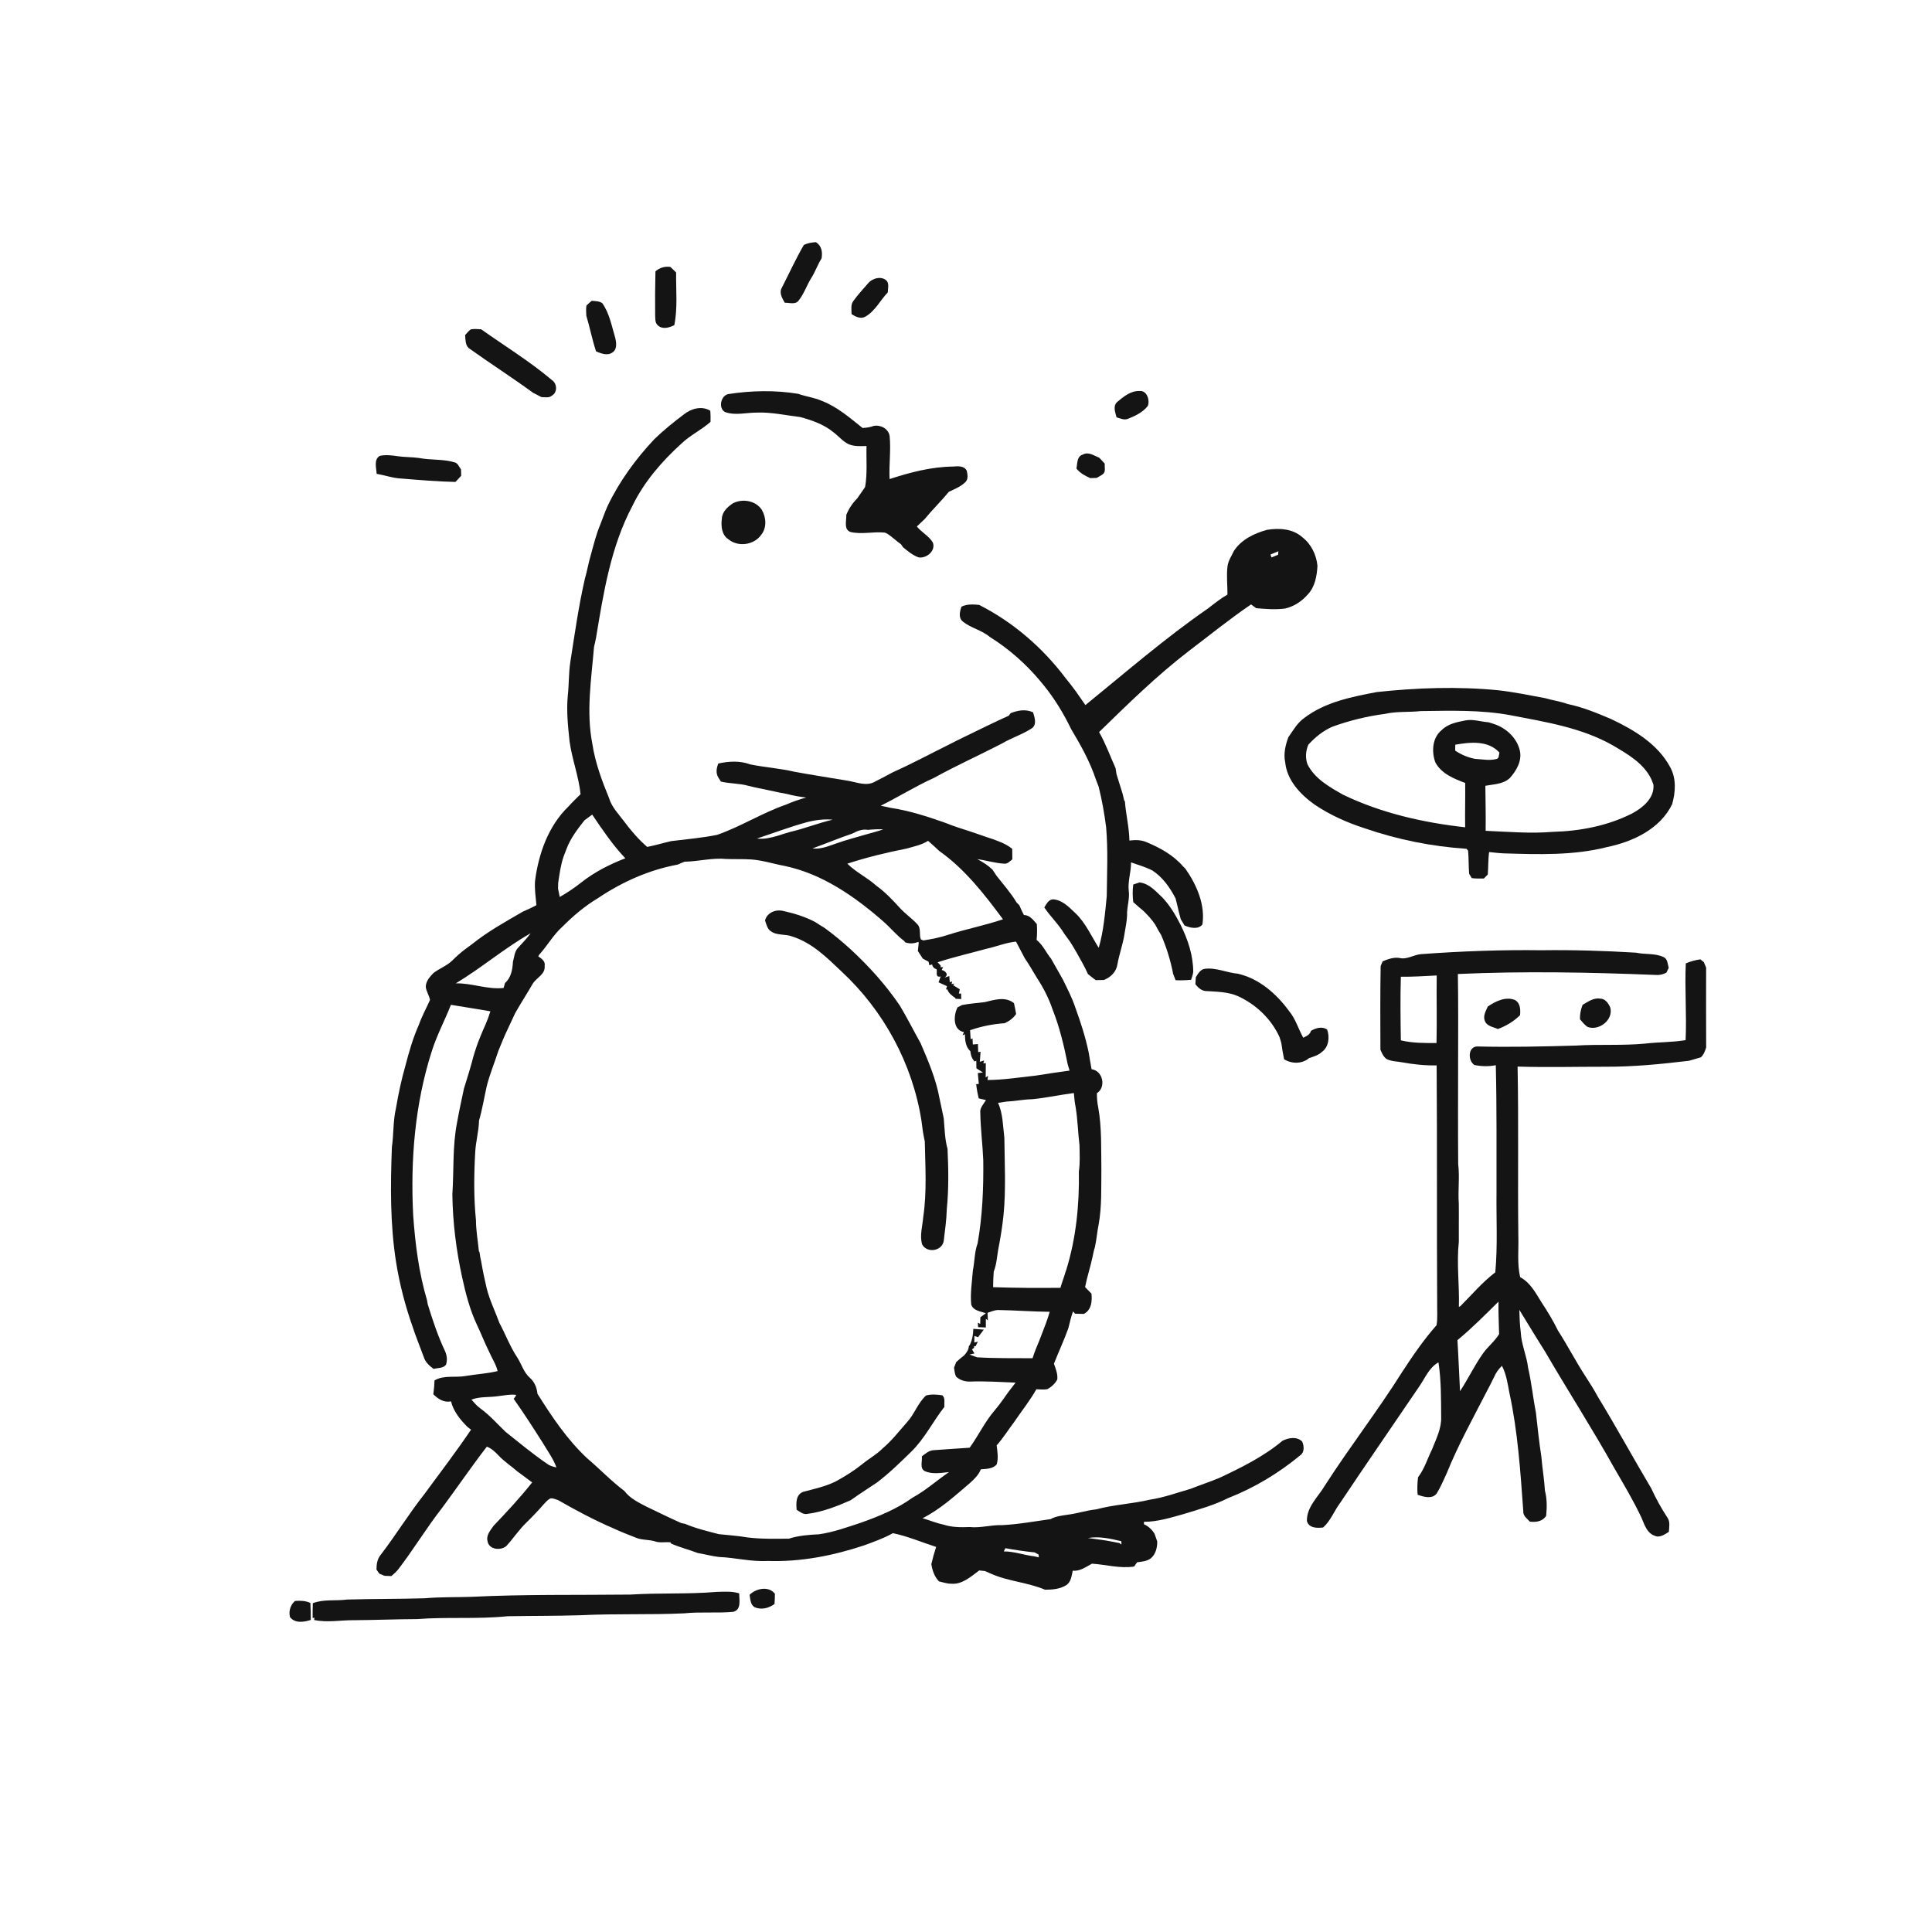 <svg xmlns="http://www.w3.org/2000/svg" width="1024pt" height="1024pt" viewBox="0 0 1024 1024" version="1.1">
<g id="#ffffffff">
<path fill="#ffffff" opacity="0" d=" M 0.00 0.00 L 1024.00 0.00 L 1024.00 1024.00 L 0.00 1024.00 L 0.00 0.00 M 426.06 129.81 C 421.80 137.18 418.26 144.91 414.40 152.48 C 412.82 155.19 414.58 158.09 415.94 160.47 C 418.32 160.38 421.57 161.62 423.26 159.34 C 426.20 155.67 427.63 151.09 430.13 147.13 C 432.18 143.90 433.36 140.21 435.44 136.99 C 436.03 133.66 435.53 130.23 432.41 128.35 C 430.21 128.49 428.05 128.87 426.06 129.81 M 347.40 143.83 C 347.21 151.57 347.17 159.32 347.24 167.07 C 347.37 168.88 347.08 171.06 348.62 172.38 C 351.00 174.77 354.76 173.71 357.40 172.33 C 359.24 163.17 358.23 153.72 358.36 144.44 C 357.37 143.42 356.34 142.44 355.31 141.48 C 352.35 141.06 349.63 141.87 347.40 143.83 M 460.17 150.10 C 457.55 153.17 454.73 156.11 452.39 159.40 C 450.73 161.40 451.36 164.12 451.34 166.50 C 453.51 167.88 456.23 169.28 458.74 167.78 C 463.89 164.81 466.54 159.16 470.55 154.98 C 470.59 153.00 471.28 150.75 470.11 148.98 C 467.44 146.07 462.50 147.34 460.17 150.10 M 313.63 159.43 C 312.67 160.24 311.68 161.03 310.83 161.95 C 310.51 163.71 310.71 165.51 310.75 167.28 C 312.64 173.55 313.85 180.01 315.93 186.24 C 318.60 187.37 322.04 188.73 324.66 186.77 C 327.19 185.12 326.69 181.58 326.08 179.05 C 324.20 172.79 323.07 166.09 319.20 160.66 C 317.55 159.56 315.52 159.61 313.63 159.43 M 249.52 174.58 C 248.35 175.41 247.47 176.56 246.52 177.61 C 246.75 179.94 246.56 182.75 248.42 184.49 C 259.67 192.54 271.35 200.01 282.52 208.17 C 283.98 208.99 285.52 209.66 286.99 210.48 C 288.83 210.47 291.01 211.05 292.54 209.68 C 295.59 207.94 295.31 203.26 292.50 201.41 C 280.74 191.48 267.55 183.41 255.02 174.53 C 253.19 174.44 251.33 174.21 249.52 174.58 M 385.95 208.88 C 381.96 209.76 380.65 216.44 384.27 218.38 C 389.65 220.35 395.44 218.68 401.00 218.69 C 408.81 218.35 416.47 220.15 424.18 221.05 C 430.43 222.77 436.79 224.97 441.85 229.18 C 444.49 231.15 446.59 233.85 449.58 235.33 C 452.62 236.73 456.02 236.48 459.27 236.39 C 459.08 243.63 459.79 250.96 458.52 258.13 C 457.19 260.22 455.65 262.17 454.28 264.24 C 451.80 266.70 449.89 269.65 448.56 272.87 C 448.71 275.88 447.02 280.80 450.90 281.99 C 456.86 283.37 462.99 281.63 469.01 282.30 C 470.97 282.98 472.42 284.54 474.08 285.74 C 475.20 286.72 476.38 287.63 477.59 288.52 C 477.85 288.90 478.36 289.65 478.61 290.03 C 481.12 292.10 483.68 294.24 486.77 295.40 C 490.94 296.19 496.14 291.97 494.41 287.52 C 492.32 284.04 488.47 282.17 485.95 279.05 C 487.32 277.76 488.70 276.47 490.06 275.15 C 494.17 270.14 498.84 265.62 502.96 260.63 C 505.99 259.21 509.24 257.95 511.65 255.54 C 513.32 253.98 512.84 251.45 512.39 249.47 C 510.99 246.73 507.60 247.08 505.03 247.29 C 493.56 247.42 482.34 250.38 471.50 253.91 C 471.12 246.30 472.28 238.67 471.52 231.08 C 470.92 227.24 466.79 225.08 463.16 225.73 C 461.23 226.43 459.20 226.75 457.17 226.83 C 450.45 221.48 443.81 215.65 435.68 212.51 C 431.64 210.70 427.19 210.22 423.04 208.73 C 410.78 206.72 398.20 206.98 385.95 208.88 M 592.00 213.17 C 589.75 215.46 591.17 218.56 591.79 221.21 C 593.82 221.72 595.96 222.92 598.05 221.88 C 601.84 220.41 605.73 218.48 608.31 215.24 C 609.63 212.25 607.88 206.82 604.02 207.24 C 599.28 207.05 595.40 210.30 592.00 213.17 M 362.56 219.57 C 357.08 223.69 351.71 228.01 346.79 232.79 C 336.92 243.30 328.32 255.07 322.08 268.10 C 320.60 271.38 319.44 274.79 318.12 278.13 C 315.95 283.29 314.64 288.75 313.15 294.12 C 311.90 298.34 311.17 302.70 309.96 306.93 C 306.64 321.48 304.58 336.23 302.27 350.96 C 301.38 356.90 301.59 362.94 300.93 368.91 C 300.18 376.90 301.04 384.90 301.87 392.85 C 303.16 402.35 306.71 411.37 307.72 420.92 C 306.00 422.55 304.36 424.27 302.68 425.95 C 302.35 426.30 301.71 427.01 301.39 427.36 C 290.64 437.68 285.44 452.47 283.58 466.96 C 283.28 471.24 283.92 475.49 284.31 479.74 C 281.98 481.09 279.48 482.10 277.04 483.23 C 267.94 488.53 258.63 493.65 250.40 500.26 C 249.03 501.24 247.67 502.24 246.33 503.27 C 244.05 505.01 241.89 506.92 239.87 508.96 C 236.97 511.85 233.01 513.24 229.78 515.69 C 227.82 517.72 225.71 520.00 225.67 523.02 C 225.92 525.47 227.44 527.56 227.92 529.96 C 225.97 534.35 223.62 538.58 222.02 543.13 C 218.91 550.11 216.79 557.45 214.88 564.83 C 212.74 572.27 211.15 579.85 209.85 587.48 C 208.29 594.22 208.70 601.18 207.71 608.00 C 206.94 628.36 206.74 648.86 209.94 669.02 C 211.79 680.61 214.75 691.99 218.65 703.07 C 219.11 704.38 219.56 705.72 220.01 707.06 C 221.52 711.21 223.17 715.32 224.69 719.48 C 225.55 722.10 227.64 723.96 229.82 725.54 C 232.00 724.98 234.82 725.30 236.37 723.37 C 237.21 720.99 236.89 718.32 235.85 716.06 C 232.07 708.06 229.26 699.63 226.68 691.18 C 226.59 690.65 226.41 689.60 226.31 689.08 C 221.97 674.42 220.05 659.21 218.99 644.01 C 217.52 614.92 219.87 585.32 228.76 557.47 C 231.43 548.87 235.72 540.94 238.99 532.57 C 245.96 533.78 252.96 534.76 259.92 536.02 C 259.17 538.43 258.30 540.82 257.28 543.14 C 256.40 545.03 255.61 546.96 254.81 548.88 C 254.40 549.94 253.98 550.99 253.54 552.05 C 252.19 555.68 251.01 559.36 250.06 563.12 C 248.79 567.80 247.31 572.42 245.88 577.06 C 244.63 583.03 243.31 588.98 242.25 594.99 C 239.77 607.49 240.62 620.35 239.76 633.02 C 239.95 647.85 241.80 662.60 244.96 677.09 C 246.85 685.67 249.03 694.23 252.81 702.21 C 255.05 706.92 256.91 711.79 259.24 716.45 C 260.69 719.88 262.89 723.03 263.75 726.70 C 258.24 728.05 252.52 728.33 246.93 729.28 C 241.40 730.31 235.42 728.69 230.31 731.62 C 230.23 732.78 230.16 733.95 230.10 735.14 C 229.93 736.40 229.79 737.68 229.67 738.98 C 232.18 741.49 235.31 743.54 239.05 742.75 C 240.37 748.13 243.93 752.44 247.73 756.27 C 248.22 756.64 249.18 757.39 249.66 757.76 C 241.81 769.41 233.25 780.56 224.94 791.89 C 216.64 802.41 209.65 813.89 201.47 824.50 C 199.88 826.62 199.54 829.34 199.55 831.93 C 199.92 832.46 200.68 833.53 201.06 834.07 C 201.99 834.44 202.92 834.82 203.85 835.22 C 205.04 835.25 206.23 835.29 207.43 835.35 C 208.68 834.28 209.93 833.20 210.97 831.93 C 219.13 821.33 226.02 809.83 234.26 799.30 C 242.26 788.51 249.84 777.39 258.04 766.75 C 260.56 767.72 262.54 769.61 264.36 771.56 C 267.29 774.68 270.93 776.99 274.13 779.82 C 276.75 781.81 279.46 783.68 282.05 785.71 C 275.70 793.76 268.67 801.29 261.60 808.70 C 259.94 811.12 257.57 813.70 258.41 816.90 C 259.13 821.38 265.44 822.00 268.38 819.41 C 272.08 815.39 275.07 810.76 279.03 806.97 C 282.21 803.86 285.28 800.65 288.19 797.29 C 289.37 796.12 290.42 794.59 292.09 794.11 C 293.38 794.16 294.59 794.67 295.80 795.09 C 305.28 800.52 314.94 805.68 324.99 810.00 C 328.93 811.85 333.01 813.40 337.06 815.01 C 340.27 816.37 343.84 815.94 347.13 816.94 C 349.75 817.93 352.58 817.17 355.30 817.45 L 355.77 818.15 C 360.34 820.16 365.19 821.34 369.83 823.14 C 373.57 823.74 377.23 824.79 381.00 825.22 C 389.67 825.57 398.18 827.84 406.91 827.34 C 424.38 827.93 441.70 824.52 458.21 819.01 C 463.30 817.10 468.49 815.32 473.23 812.61 C 481.12 814.24 488.54 817.45 496.18 819.90 C 495.18 822.89 494.33 825.94 493.63 829.04 C 494.17 832.39 495.27 835.70 497.71 838.18 C 499.80 838.64 501.86 839.40 504.04 839.39 C 509.89 839.97 514.61 835.63 519.00 832.37 C 519.76 832.45 521.28 832.61 522.04 832.69 C 523.04 833.13 524.05 833.58 525.07 834.02 C 534.29 838.17 544.64 838.64 553.89 842.58 C 557.68 842.59 561.83 842.26 565.11 840.18 C 567.72 838.49 567.95 835.23 568.59 832.48 C 572.46 832.92 575.54 830.47 578.75 828.78 C 586.21 829.25 593.57 831.46 601.11 830.29 C 601.63 829.53 602.15 828.78 602.69 828.04 C 605.19 827.68 607.93 827.56 609.99 825.91 C 612.57 823.77 613.39 820.22 613.36 817.02 C 612.85 815.67 612.39 814.32 611.95 812.97 C 610.59 810.76 608.75 808.93 606.34 807.91 C 606.33 807.58 606.31 806.92 606.30 806.59 C 613.48 806.60 620.39 804.42 627.24 802.52 C 635.25 800.05 643.40 797.83 650.92 794.03 C 664.80 788.59 677.73 780.81 689.21 771.30 C 691.48 769.70 691.20 766.32 690.19 764.07 C 687.37 761.23 683.01 762.03 679.77 763.62 C 669.76 772.03 657.95 777.83 646.20 783.36 C 641.21 785.43 636.07 787.11 631.05 789.11 C 623.92 791.16 616.90 793.74 609.52 794.85 C 600.11 797.09 590.35 797.47 581.00 800.00 C 575.88 800.51 571.00 802.21 565.91 802.82 C 562.81 803.32 559.60 803.60 556.82 805.17 C 548.25 806.35 539.70 807.94 531.05 808.36 C 525.32 808.17 519.72 809.97 513.98 809.36 C 509.30 809.54 504.57 809.57 500.07 808.07 C 496.26 807.30 492.69 805.76 488.98 804.69 C 498.34 799.97 506.07 792.86 513.99 786.12 C 516.33 784.02 518.69 781.77 519.86 778.77 C 522.77 778.50 526.22 778.62 528.28 776.14 C 529.24 772.86 528.66 769.40 528.25 766.08 C 531.73 762.16 534.50 757.69 537.65 753.52 C 541.54 747.80 545.88 742.38 549.30 736.34 C 551.23 736.40 553.19 736.65 555.13 736.29 C 557.28 735.11 559.25 733.34 560.38 731.14 C 560.71 728.23 559.54 725.48 558.61 722.79 C 561.09 716.48 563.98 710.33 566.26 703.94 C 567.05 700.97 567.63 697.95 568.73 695.08 C 569.00 695.39 569.55 695.99 569.82 696.29 C 571.36 696.31 572.92 696.35 574.47 696.40 C 578.50 694.33 578.91 689.64 578.50 685.63 C 577.38 684.47 576.19 683.37 575.12 682.18 C 576.16 676.78 577.94 671.55 579.07 666.16 C 579.41 664.45 579.76 662.74 580.30 661.09 C 581.21 657.12 581.47 653.05 582.29 649.08 C 584.04 639.49 583.62 629.72 583.75 620.03 C 583.57 608.95 584.04 597.78 582.06 586.82 C 581.54 584.38 581.38 581.89 581.38 579.41 C 586.42 576.24 584.54 567.45 578.55 566.71 C 578.01 563.79 577.53 560.86 577.05 557.93 C 575.35 549.83 572.84 541.91 569.98 534.15 C 568.26 528.86 565.68 523.95 563.24 518.98 C 561.19 515.36 559.11 511.75 557.09 508.12 C 554.42 504.87 552.78 500.84 549.42 498.18 C 549.72 495.40 549.73 492.59 549.55 489.80 C 547.68 487.65 545.85 485.02 542.68 484.97 C 541.81 483.27 541.00 481.54 540.26 479.80 C 539.89 479.42 539.16 478.67 538.79 478.29 C 535.74 473.20 531.76 468.75 528.12 464.09 C 527.44 463.03 526.75 461.99 526.06 460.95 C 523.70 458.65 520.90 456.87 517.99 455.37 C 522.72 455.99 527.33 457.48 532.11 457.75 C 533.99 458.04 535.23 456.48 536.56 455.45 C 536.58 453.59 536.56 451.73 536.50 449.89 C 534.28 448.10 531.73 446.83 529.09 445.84 C 528.11 445.49 527.14 445.13 526.19 444.75 C 525.63 444.57 524.51 444.21 523.95 444.02 C 521.69 443.20 519.40 442.45 517.13 441.67 C 512.78 440.14 508.35 438.87 504.02 437.28 C 502.77 436.75 501.47 436.28 500.21 435.82 C 490.99 432.59 481.61 429.60 471.93 428.15 C 470.23 427.71 468.51 427.41 466.81 427.06 C 476.36 422.28 485.43 416.63 495.17 412.22 C 506.89 405.74 519.13 400.24 531.03 394.10 C 536.15 391.03 541.99 389.27 546.97 385.96 C 549.67 383.97 548.36 380.20 547.54 377.55 C 543.68 375.72 539.47 376.49 535.67 377.99 C 535.42 378.33 534.91 379.00 534.66 379.33 C 526.63 382.95 518.75 386.88 510.82 390.72 C 508.17 392.04 505.48 393.30 502.87 394.69 C 493.00 399.56 483.33 404.82 473.27 409.29 C 471.55 410.22 469.81 411.11 468.10 412.05 C 466.75 412.74 465.39 413.42 464.05 414.12 C 459.33 417.09 453.96 414.48 449.00 413.75 C 439.73 412.18 430.44 410.77 421.19 409.07 C 413.41 407.22 405.37 406.73 397.56 405.13 C 392.17 403.10 386.23 403.46 380.71 404.68 C 379.78 407.11 379.27 409.67 380.70 412.05 C 381.04 412.60 381.74 413.70 382.09 414.26 C 386.80 415.39 391.73 415.14 396.41 416.44 C 400.28 417.46 404.24 418.11 408.14 419.00 C 411.12 419.67 414.12 420.28 417.13 420.82 C 420.47 421.74 423.89 422.30 427.34 422.71 C 423.59 423.64 419.98 425.03 416.43 426.53 C 403.91 430.88 392.61 438.13 380.11 442.48 C 372.08 444.13 363.91 444.79 355.79 445.80 C 351.51 446.76 347.31 448.08 343.01 448.88 C 338.38 444.85 334.37 440.19 330.72 435.27 C 327.80 431.38 324.27 427.84 322.83 423.06 C 319.00 413.72 315.45 404.18 313.94 394.16 C 310.61 377.20 313.44 359.91 314.84 342.92 C 315.27 341.26 315.60 339.57 315.94 337.90 C 319.87 314.12 323.75 289.73 335.17 268.17 C 341.32 255.45 350.75 244.57 361.15 235.12 C 365.82 230.65 371.76 227.87 376.59 223.61 C 376.66 221.65 376.62 219.69 376.48 217.73 C 372.10 214.96 366.37 216.51 362.56 219.57 M 573.87 240.96 C 570.65 241.90 571.10 245.71 570.53 248.32 C 572.39 250.74 575.11 252.18 577.84 253.41 C 578.69 253.38 580.38 253.33 581.23 253.31 C 582.33 252.68 583.47 252.11 584.50 251.35 C 586.26 250.06 585.32 247.60 585.55 245.76 C 584.59 244.71 583.63 243.67 582.66 242.63 C 579.90 241.54 576.88 239.21 573.87 240.96 M 201.24 241.64 C 198.00 243.67 199.47 248.01 199.64 251.14 C 204.10 251.90 208.41 253.49 212.96 253.65 C 222.42 254.45 231.89 255.21 241.37 255.44 C 242.43 254.38 243.45 253.28 244.44 252.17 C 244.41 251.04 244.38 249.91 244.35 248.79 C 243.34 247.58 242.84 245.74 241.26 245.15 C 235.02 243.19 228.36 243.98 222.00 242.73 C 218.24 242.21 214.42 242.34 210.67 241.79 C 207.55 241.33 204.34 240.92 201.24 241.64 M 388.55 266.72 C 385.69 268.58 382.76 271.23 382.60 274.90 C 382.08 278.83 382.48 283.60 386.18 285.91 C 391.28 290.06 399.61 288.87 403.41 283.54 C 406.49 279.79 406.14 274.19 403.76 270.19 C 400.56 265.32 393.57 264.15 388.55 266.72 M 671.60 280.81 C 664.85 282.66 657.92 285.95 654.00 292.00 C 652.74 294.64 651.02 297.14 650.61 300.10 C 649.98 305.09 650.63 310.12 650.58 315.13 C 646.92 317.24 643.64 319.88 640.32 322.46 C 617.58 338.16 596.70 356.31 575.28 373.71 C 574.45 372.51 573.64 371.33 572.81 370.15 C 571.24 367.76 569.52 365.47 567.79 363.19 C 566.76 361.89 565.74 360.60 564.71 359.32 C 552.56 343.24 536.98 329.75 518.98 320.61 C 515.82 320.31 512.52 320.10 509.59 321.55 C 508.71 324.18 507.83 327.51 510.42 329.51 C 514.70 332.93 520.40 333.99 524.63 337.60 C 534.45 343.74 543.29 351.46 550.78 360.30 C 551.63 361.35 552.49 362.40 553.38 363.44 C 559.10 370.52 563.79 378.30 567.75 386.48 C 572.82 394.98 577.70 403.65 580.82 413.10 C 581.31 414.38 581.78 415.66 582.30 416.94 C 584.07 423.98 585.33 431.13 586.26 438.33 C 587.33 450.52 586.73 462.77 586.60 474.99 C 585.69 484.16 584.94 493.44 582.36 502.35 C 578.38 496.16 575.45 489.19 570.04 484.05 C 566.65 480.86 563.12 477.00 558.17 476.67 C 555.69 476.76 554.65 479.16 553.51 480.97 C 556.74 485.85 561.10 489.85 564.10 494.91 C 565.16 496.35 566.19 497.82 567.26 499.27 C 569.59 502.91 571.65 506.70 573.75 510.48 C 574.79 512.37 575.74 514.31 576.64 516.28 C 577.97 517.38 579.35 518.45 580.75 519.49 C 582.19 519.46 583.63 519.44 585.09 519.41 C 588.76 517.93 591.64 515.14 592.26 511.10 C 593.23 505.63 595.20 500.39 596.02 494.89 C 596.51 491.62 597.28 488.37 597.38 485.06 C 597.20 480.67 598.88 476.45 598.25 472.05 C 597.70 466.98 599.55 462.12 599.46 457.09 C 603.25 458.41 607.14 459.53 610.73 461.34 C 616.24 464.90 620.13 470.45 623.08 476.20 C 623.37 477.41 623.66 478.62 623.99 479.83 C 624.50 482.31 625.18 484.75 625.83 487.20 C 626.51 488.28 627.18 489.38 627.81 490.51 C 630.68 491.79 635.05 492.81 637.30 490.01 C 638.89 479.45 634.23 468.96 628.30 460.45 C 627.97 460.13 627.32 459.48 627.00 459.15 C 621.89 453.25 614.90 449.37 607.78 446.41 C 604.90 445.10 601.68 445.13 598.61 445.51 C 598.50 438.51 596.73 431.69 596.22 424.73 L 595.82 424.22 C 595.58 423.16 595.34 422.11 595.09 421.06 C 594.06 417.43 592.79 413.88 591.76 410.25 C 591.60 409.21 591.44 408.18 591.28 407.16 C 588.41 400.76 586.03 394.13 582.54 388.01 C 597.84 373.10 613.14 358.08 630.11 345.05 C 641.05 336.75 651.73 328.07 663.09 320.36 C 663.98 321.02 664.88 321.68 665.80 322.35 C 670.87 322.80 676.02 323.20 681.09 322.54 C 685.79 321.49 690.00 318.70 693.14 315.09 C 696.97 311.07 697.99 305.26 698.28 299.92 C 697.73 294.05 694.93 288.31 690.20 284.69 C 685.15 280.18 677.97 279.81 671.60 280.81 M 729.72 366.81 C 716.41 369.33 702.46 372.08 691.42 380.43 C 687.66 383.03 685.41 387.10 682.84 390.76 C 681.31 394.97 680.20 399.54 681.18 404.02 C 682.11 413.54 689.17 421.00 696.59 426.34 C 704.73 431.86 713.80 435.94 723.14 438.95 C 740.59 444.98 758.85 448.67 777.26 449.87 C 777.48 450.11 777.91 450.60 778.12 450.84 C 778.50 454.92 778.34 459.04 778.67 463.13 C 779.02 463.70 779.72 464.85 780.07 465.42 C 782.19 465.67 784.33 465.71 786.47 465.62 C 787.15 464.91 787.85 464.21 788.55 463.52 C 788.90 459.55 788.69 455.56 789.27 451.61 C 791.85 451.85 794.43 452.20 797.03 452.30 C 815.35 452.85 833.96 453.52 851.87 448.94 C 865.51 446.10 879.90 439.38 886.27 426.25 C 888.05 419.87 888.57 412.81 885.33 406.79 C 878.74 394.35 866.20 386.93 853.90 381.10 C 846.42 377.92 838.87 374.79 830.88 373.15 C 826.97 371.73 822.83 371.18 818.85 370.02 C 810.64 368.49 802.46 366.80 794.15 365.86 C 772.71 363.76 751.11 364.51 729.72 366.81 M 600.65 468.81 C 600.22 471.90 600.28 475.02 600.64 478.12 C 602.45 479.72 604.22 481.37 606.13 482.87 C 608.37 485.14 610.62 487.45 612.35 490.16 C 612.86 491.11 613.37 492.07 613.89 493.03 C 614.38 493.87 614.89 494.70 615.42 495.54 C 618.28 502.17 620.43 509.06 621.78 516.15 C 622.22 517.26 622.66 518.39 623.09 519.52 C 625.83 519.69 628.58 519.56 631.32 519.30 C 631.73 517.92 632.29 516.57 632.44 515.14 C 632.42 506.34 629.58 497.88 625.68 490.08 C 623.08 485.00 620.13 479.98 616.19 475.81 C 612.61 472.44 609.17 468.29 603.96 467.71 C 602.85 468.08 601.74 468.44 600.65 468.81 M 753.15 505.72 C 749.25 506.04 745.65 508.76 741.68 507.73 C 738.60 507.26 735.61 508.38 732.83 509.53 C 732.56 510.15 732.04 511.40 731.78 512.02 C 731.51 526.79 731.59 541.56 731.65 556.33 C 732.41 558.16 733.23 560.10 734.92 561.30 C 737.39 562.56 740.23 562.53 742.92 563.02 C 749.02 564.11 755.23 564.83 761.45 564.66 C 761.76 606.76 761.48 648.86 761.73 690.96 C 761.66 694.75 762.03 698.60 761.41 702.37 C 754.63 710.06 748.79 718.55 743.20 727.14 C 730.28 747.70 715.36 766.91 702.24 787.33 C 698.69 793.40 692.52 798.60 692.69 806.19 C 693.77 810.01 698.08 809.96 701.28 809.60 C 705.36 805.97 707.18 800.68 710.42 796.41 C 724.14 775.85 738.23 755.52 752.10 735.05 C 755.30 730.53 757.33 724.91 762.42 722.08 C 763.89 731.64 763.77 741.34 763.85 750.99 C 764.08 757.10 761.18 762.63 759.02 768.17 C 756.58 773.12 754.99 778.56 751.59 782.98 C 751.22 786.05 751.09 789.16 751.38 792.25 C 754.54 793.36 759.07 794.74 761.49 791.55 C 763.60 788.16 765.11 784.44 766.80 780.84 C 772.78 766.00 780.56 752.02 787.84 737.81 C 789.23 735.19 790.60 732.57 791.88 729.90 C 792.84 727.63 794.27 725.62 796.07 723.93 C 798.37 728.31 799.07 733.26 799.98 738.07 C 804.48 758.76 805.84 779.93 807.38 801.00 C 807.15 803.46 809.42 804.85 810.84 806.50 C 814.13 806.90 817.56 806.44 819.49 803.44 C 819.95 798.98 819.97 794.44 818.85 790.08 C 818.48 784.04 817.45 778.09 816.96 772.07 C 815.75 764.40 814.97 756.69 814.10 748.98 C 812.55 741.03 811.77 732.94 809.94 725.04 C 809.19 718.53 806.29 712.47 806.01 705.86 C 805.47 702.02 805.41 698.11 805.28 694.25 C 809.79 701.56 814.21 708.94 818.82 716.20 C 830.93 737.01 843.99 757.28 855.72 778.32 C 860.63 786.78 865.65 795.20 869.85 804.05 C 870.43 805.46 871.05 806.88 871.65 808.31 C 872.75 810.62 874.27 813.05 876.85 813.91 C 879.58 815.31 882.26 813.30 884.53 811.91 C 884.68 809.35 885.33 806.46 883.69 804.23 C 880.48 799.36 877.66 794.25 875.24 788.95 C 865.61 772.76 856.60 756.20 846.78 740.12 C 844.84 736.49 842.62 733.03 840.39 729.58 C 835.21 721.62 830.87 713.16 825.73 705.18 C 823.18 699.91 820.10 694.93 816.90 690.04 C 813.85 685.16 811.04 679.73 805.72 676.94 C 804.03 669.75 804.99 662.32 804.75 655.01 C 804.38 625.11 804.94 595.20 804.35 565.31 C 819.91 565.80 835.49 565.36 851.06 565.39 C 865.85 565.45 880.59 563.98 895.26 562.22 C 897.33 561.61 899.40 560.99 901.49 560.40 C 903.00 559.01 903.72 557.09 904.30 555.18 C 904.27 541.07 904.21 526.97 904.28 512.87 C 903.86 511.90 903.46 510.94 903.08 509.97 C 902.62 509.60 901.70 508.85 901.24 508.47 C 898.58 508.85 895.97 509.56 893.51 510.62 C 892.87 524.16 894.05 537.75 893.40 551.30 C 886.33 552.48 879.15 552.29 872.06 553.12 C 859.78 554.29 847.44 553.40 835.15 554.18 C 817.75 554.69 800.34 555.07 782.94 554.65 C 777.97 554.75 777.95 562.29 781.47 564.46 C 785.22 565.25 789.03 565.32 792.81 564.58 C 793.35 587.04 793.14 609.52 793.18 632.00 C 793.02 646.12 793.83 660.28 792.54 674.36 C 785.68 679.59 780.07 686.24 774.00 692.32 C 773.81 692.41 773.43 692.59 773.24 692.68 C 773.57 681.16 771.97 669.61 773.21 658.11 C 773.20 655.07 773.20 652.03 773.20 649.00 C 773.19 645.31 773.27 641.63 773.19 637.95 C 772.69 630.98 773.71 623.98 772.87 617.01 C 772.72 599.00 772.82 580.99 772.83 562.98 C 772.84 547.40 772.96 531.82 772.70 516.24 C 807.45 514.67 842.25 515.32 876.99 516.72 C 879.16 516.94 881.34 516.56 883.26 515.49 C 883.56 514.87 884.15 513.62 884.45 513.00 C 883.87 510.97 883.93 508.22 881.69 507.25 C 877.11 505.11 871.88 506.00 867.05 504.93 C 850.39 503.93 833.71 503.42 817.00 503.65 C 795.69 503.37 774.39 504.15 753.15 505.72 M 638.39 513.51 C 636.11 513.94 634.94 516.18 633.81 517.96 C 633.74 519.20 633.65 520.43 633.58 521.68 C 634.95 523.33 636.54 524.93 638.78 525.25 C 644.60 525.65 650.69 525.58 656.14 527.98 C 665.71 532.36 673.91 540.15 678.22 549.81 C 678.50 550.80 678.80 551.79 679.12 552.79 C 679.49 555.69 680.05 558.57 680.60 561.44 C 684.73 563.94 690.08 563.99 693.86 560.80 C 696.22 560.04 698.70 559.32 700.57 557.60 C 704.30 554.96 704.86 549.70 703.40 545.66 C 700.62 543.85 697.47 544.87 694.83 546.36 C 694.33 548.40 692.43 549.18 690.75 550.01 C 688.14 545.33 686.68 539.99 683.20 535.83 C 676.54 526.70 667.32 518.66 656.08 516.08 C 650.13 515.57 644.45 512.66 638.39 513.51 M 788.56 533.47 C 787.53 535.81 785.95 538.40 786.97 541.03 C 788.00 543.93 791.45 544.30 793.93 545.40 C 798.30 543.76 802.33 541.38 805.65 538.06 C 805.95 535.12 805.84 531.66 802.94 530.01 C 797.93 528.03 792.69 530.71 788.56 533.47 M 838.80 532.60 C 837.85 535.05 837.30 537.62 837.45 540.27 C 838.71 541.71 839.88 543.31 841.54 544.33 C 847.58 546.48 855.21 540.53 853.49 534.05 C 852.54 531.80 850.79 529.26 848.08 529.29 C 844.60 528.75 841.63 530.96 838.80 532.60 M 397.30 845.28 C 397.70 847.57 397.70 850.64 400.06 851.90 C 403.56 853.37 407.54 852.37 410.51 850.14 C 410.64 848.33 410.71 846.53 410.72 844.74 C 407.47 840.47 400.69 841.86 397.30 845.28 M 379.81 843.74 C 364.61 845.03 349.29 844.18 334.07 845.16 C 306.05 845.48 278.00 844.96 250.00 846.35 C 241.70 846.63 233.35 846.39 225.07 847.12 C 211.39 847.53 197.69 847.39 184.01 847.79 C 177.94 848.62 171.65 847.49 165.80 849.72 C 165.71 852.33 165.70 854.94 165.70 857.56 L 166.68 857.43 L 166.48 858.62 C 173.59 860.15 180.82 858.62 187.99 858.74 C 199.01 858.66 210.02 858.20 221.04 858.15 C 236.99 856.92 253.05 858.28 268.96 856.64 C 281.96 856.40 294.97 856.51 307.97 856.10 C 326.15 855.19 344.42 855.95 362.62 855.10 C 371.22 854.21 379.91 855.09 388.51 854.32 C 393.11 853.31 391.77 847.94 391.79 844.51 C 387.91 843.29 383.81 843.64 379.81 843.74 M 153.70 857.08 C 156.32 860.55 161.10 859.75 164.71 858.61 C 164.73 855.60 164.67 852.59 164.51 849.60 C 161.95 848.38 159.15 848.35 156.38 848.53 C 153.92 850.60 152.91 853.97 153.70 857.08 Z" />
<path fill="#ffffff" opacity="0" d=" M 673.40 293.89 C 674.77 293.30 676.16 292.72 677.57 292.17 C 677.53 292.63 677.46 293.56 677.42 294.02 C 676.24 294.49 675.07 294.96 673.90 295.45 C 673.78 295.06 673.53 294.28 673.40 293.89 Z" />
<path fill="#ffffff" opacity="0" d=" M 734.07 378.37 C 740.30 376.94 746.74 377.59 753.06 376.89 C 769.00 376.69 785.10 376.17 800.86 379.13 C 819.25 382.68 838.26 385.66 854.79 395.04 C 862.59 399.64 871.08 404.43 875.21 412.92 C 875.57 413.89 875.95 414.86 876.35 415.83 C 877.01 423.02 870.63 428.20 864.91 431.23 C 851.98 437.73 837.36 440.53 822.97 440.90 C 811.14 441.90 799.26 440.84 787.42 440.35 C 787.53 432.39 787.36 424.44 787.27 416.48 C 791.68 415.64 796.83 415.67 800.27 412.35 C 803.74 408.47 806.73 403.33 805.57 397.92 C 804.06 391.41 798.93 386.44 792.81 384.07 C 791.53 383.60 790.21 383.20 788.93 382.82 C 784.74 382.53 780.58 380.96 776.39 381.90 C 772.03 382.76 767.29 383.71 764.07 387.02 C 759.09 391.06 758.69 398.51 760.79 404.15 C 764.03 410.10 770.57 412.71 776.58 414.98 C 776.68 422.81 776.42 430.64 776.56 438.48 C 754.32 436.00 732.14 430.97 711.88 421.23 C 704.68 417.14 696.88 412.81 693.00 405.12 C 691.77 401.77 692.03 397.94 693.46 394.69 C 697.07 390.73 701.27 387.31 706.22 385.16 C 715.23 381.91 724.56 379.60 734.07 378.37 Z" />
<path fill="#ffffff" opacity="0" d=" M 771.32 394.71 C 779.20 393.33 788.83 392.29 794.76 398.92 C 794.29 400.03 794.71 402.02 793.13 402.29 C 789.41 403.27 785.54 402.41 781.78 402.21 C 778.00 401.49 774.45 399.97 771.27 397.83 C 771.27 396.79 771.29 395.75 771.32 394.71 Z" />
<path fill="#ffffff" opacity="0" d=" M 309.76 434.80 C 311.15 433.81 312.50 432.77 313.87 431.76 C 319.31 439.77 324.73 447.87 331.43 454.91 C 323.08 458.14 314.98 462.25 307.93 467.84 C 304.37 470.63 300.63 473.20 296.67 475.41 C 296.37 473.92 296.09 472.47 295.78 471.00 C 295.80 470.24 295.83 468.70 295.85 467.93 C 296.56 463.20 297.17 458.43 298.75 453.89 C 299.26 452.65 299.72 451.38 300.19 450.13 C 302.29 444.42 306.04 439.54 309.76 434.80 Z" />
<path fill="#ffffff" opacity="0" d=" M 427.08 435.94 C 431.73 434.68 436.54 434.00 441.35 434.45 C 433.74 436.19 426.50 439.18 418.87 440.91 C 416.59 441.59 414.31 442.26 412.06 443.01 C 408.54 444.00 404.92 444.94 401.23 444.43 C 409.84 441.59 418.34 438.37 427.08 435.94 Z" />
<path fill="#ffffff" opacity="0" d=" M 460.06 439.85 C 462.75 439.56 465.44 439.46 468.15 439.56 C 465.30 440.63 462.33 441.29 459.43 442.16 C 453.95 443.81 448.37 445.17 442.99 447.13 C 439.00 448.51 434.93 450.23 430.61 449.69 C 437.71 447.14 444.65 444.20 451.80 441.80 C 454.33 440.42 457.12 439.30 460.06 439.85 Z" />
<path fill="#ffffff" opacity="0" d=" M 480.48 449.77 C 484.37 448.64 488.44 447.88 491.90 445.65 C 493.95 447.37 495.86 449.25 497.84 451.05 C 511.44 460.65 521.77 474.00 531.60 487.24 C 522.19 490.45 512.38 492.33 502.91 495.35 C 498.51 496.83 493.96 497.76 489.37 498.44 C 489.05 498.31 488.40 498.04 488.08 497.90 C 487.02 495.31 488.35 492.02 486.20 489.86 C 483.31 486.74 479.75 484.31 476.89 481.16 C 473.06 476.94 469.11 472.78 464.48 469.45 C 459.68 465.10 453.70 462.35 449.10 457.76 C 459.37 454.41 469.89 451.86 480.48 449.77 Z" />
<path fill="#ffffff" opacity="0" d=" M 362.82 456.73 C 370.25 456.60 377.56 454.54 385.01 455.28 C 389.34 455.44 393.67 455.25 398.00 455.52 C 404.14 455.93 410.01 457.89 416.02 458.99 C 435.83 463.19 452.85 475.06 467.88 488.13 C 471.89 491.58 475.20 495.80 479.49 498.93 L 479.51 499.35 C 481.91 500.31 484.33 500.17 486.71 499.23 L 486.90 499.59 L 486.92 499.97 C 486.81 500.99 486.59 503.03 486.48 504.05 C 487.38 505.37 488.25 506.71 489.10 508.07 C 490.12 508.62 491.15 509.18 492.18 509.75 C 492.28 510.22 492.47 511.15 492.57 511.62 C 492.93 511.51 493.66 511.28 494.02 511.16 C 494.31 512.51 495.13 513.37 496.45 513.75 C 496.84 515.23 495.54 518.24 498.58 517.55 C 498.19 518.57 497.80 519.60 497.45 520.65 C 498.95 521.31 500.43 522.00 501.93 522.69 C 501.79 523.13 501.52 524.02 501.39 524.47 L 502.10 524.35 C 502.75 526.48 504.65 527.74 506.36 528.98 L 506.44 529.39 C 507.45 529.42 508.46 529.46 509.48 529.51 C 509.47 528.78 509.43 527.34 509.41 526.62 L 508.22 526.61 C 508.34 526.04 508.58 524.92 508.70 524.35 C 507.53 523.60 506.34 522.85 505.16 522.14 L 505.84 521.33 L 504.34 521.58 L 504.70 520.25 L 503.38 520.54 C 503.32 519.74 503.21 518.14 503.15 517.34 C 502.51 517.54 501.22 517.95 500.57 518.15 C 503.25 516.59 500.88 514.40 499.13 514.14 C 499.32 513.76 499.69 512.99 499.87 512.61 L 498.50 512.63 L 498.61 511.80 C 498.03 511.22 497.47 510.64 496.95 510.03 C 505.51 507.22 514.28 505.23 522.97 502.84 C 528.18 501.71 533.16 499.59 538.51 499.07 C 540.03 501.99 541.57 504.90 543.11 507.82 C 545.48 511.28 547.54 514.93 549.73 518.52 C 553.12 523.68 555.92 529.22 557.90 535.08 C 561.62 544.44 563.94 554.30 565.92 564.16 C 566.16 564.98 566.65 566.62 566.89 567.44 C 560.94 568.23 555.01 569.13 549.08 570.08 C 540.53 571.00 532.01 572.38 523.40 572.43 C 523.47 571.88 523.61 570.78 523.68 570.23 L 522.43 571.03 C 522.42 568.50 522.46 565.97 522.50 563.44 L 521.19 563.65 L 521.58 562.07 C 521.01 562.25 519.89 562.60 519.33 562.77 C 519.47 560.99 519.61 559.22 519.72 557.44 L 518.47 557.65 C 518.42 556.22 518.37 554.79 518.32 553.36 C 517.64 553.42 516.28 553.54 515.61 553.60 C 515.56 552.51 515.51 551.43 515.47 550.35 C 515.22 550.47 514.71 550.71 514.46 550.83 C 514.36 549.23 514.26 547.63 514.17 546.04 C 520.06 543.99 526.25 542.73 532.48 542.33 C 534.90 541.24 537.07 539.66 538.56 537.44 C 538.26 535.50 537.85 533.59 537.42 531.69 C 532.83 528.00 527.07 529.93 521.97 531.14 C 517.96 531.63 513.92 531.93 509.95 532.68 C 509.35 532.98 508.15 533.57 507.55 533.87 C 505.31 538.03 504.94 545.95 510.90 547.02 C 510.72 547.45 510.37 548.32 510.19 548.76 L 511.41 548.12 C 511.47 551.32 511.78 554.89 514.32 557.18 C 514.49 559.01 514.96 560.78 516.22 562.19 L 516.41 562.63 L 517.45 562.24 C 517.47 563.57 517.49 564.90 517.52 566.24 C 518.67 566.97 519.83 567.71 520.99 568.45 C 520.31 568.52 518.94 568.67 518.26 568.75 C 518.46 570.65 518.63 572.57 518.79 574.50 C 518.44 574.53 517.74 574.61 517.39 574.64 C 517.67 577.17 518.14 579.68 518.73 582.16 C 519.69 582.39 521.62 582.84 522.58 583.06 C 521.35 585.23 519.17 587.19 519.58 589.93 C 519.72 598.28 520.81 606.58 521.15 614.93 C 521.33 629.68 520.74 644.48 518.15 659.04 C 516.46 663.62 516.63 668.57 515.65 673.31 C 515.22 679.32 514.18 685.36 514.76 691.39 C 515.76 694.73 519.78 695.06 522.57 696.03 C 521.58 696.74 520.60 697.45 519.62 698.17 C 519.59 699.34 519.56 700.51 519.54 701.70 L 518.29 701.02 C 518.32 701.62 518.37 702.82 518.40 703.42 C 519.77 703.45 521.15 703.52 522.52 703.59 C 522.52 702.04 522.52 700.51 522.52 698.99 L 523.59 699.83 C 523.53 698.48 523.47 697.13 523.42 695.80 C 525.24 695.27 526.99 694.40 528.92 694.33 C 538.07 694.47 547.21 695.21 556.37 695.28 C 555.22 699.33 553.68 703.25 552.15 707.17 C 551.68 708.37 551.23 709.57 550.76 710.78 C 549.46 713.76 548.27 716.79 547.27 719.89 C 537.47 719.80 527.65 720.02 517.86 719.40 C 516.86 719.03 514.86 718.30 513.86 717.94 C 514.52 717.79 515.83 717.49 516.49 717.33 C 516.16 716.80 515.51 715.74 515.18 715.21 C 515.46 714.99 516.03 714.56 516.31 714.34 L 516.26 713.45 L 517.06 713.57 C 517.37 712.95 517.99 711.71 518.30 711.09 C 517.82 711.21 516.88 711.46 516.40 711.58 C 516.41 710.40 516.42 709.22 516.45 708.06 C 516.93 708.23 517.90 708.58 518.38 708.76 C 519.42 707.43 520.43 706.07 521.44 704.73 C 519.58 704.56 517.74 704.43 515.88 704.31 C 515.82 707.30 515.34 710.29 513.94 712.98 L 513.53 713.43 C 513.41 715.38 512.32 716.95 511.04 718.36 C 509.56 719.46 508.18 720.70 506.80 721.94 C 506.42 722.92 506.03 723.92 505.65 724.92 C 505.89 726.47 506.02 728.09 506.69 729.55 C 508.56 731.45 511.38 732.32 514.02 732.26 C 522.11 731.96 530.20 732.49 538.28 732.82 C 536.20 735.59 534.01 738.26 532.09 741.14 C 530.59 743.28 529.01 745.37 527.33 747.37 C 522.04 753.44 518.65 760.84 513.93 767.32 C 507.61 767.68 501.31 768.22 494.99 768.62 C 492.47 768.68 490.50 770.46 488.60 771.90 C 488.94 774.48 487.29 778.24 490.21 779.76 C 494.19 781.51 498.79 780.65 503.00 780.23 C 496.49 784.70 490.60 790.02 483.64 793.81 C 475.38 799.79 465.79 803.70 456.23 807.09 C 448.95 809.49 441.65 812.14 434.03 813.21 C 428.66 813.47 423.26 813.88 418.12 815.53 C 410.82 815.57 403.46 815.78 396.21 814.87 C 391.17 814.00 386.06 813.68 380.99 813.14 C 374.94 811.56 368.83 810.11 363.06 807.66 C 362.56 807.56 361.55 807.36 361.05 807.25 C 354.90 804.49 348.83 801.54 342.76 798.61 C 338.49 796.38 333.90 794.21 330.95 790.25 C 323.91 784.96 317.85 778.53 311.14 772.86 C 300.60 762.99 292.50 750.89 284.86 738.72 C 284.56 735.49 283.27 732.35 280.78 730.21 C 277.55 727.35 276.46 723.06 274.19 719.54 C 270.36 713.78 267.95 707.26 264.70 701.19 C 262.47 695.07 259.54 689.19 257.96 682.85 C 256.86 678.23 255.89 673.58 255.09 668.90 C 254.65 667.18 254.40 665.43 254.16 663.69 L 253.82 663.15 C 253.29 657.69 252.29 652.28 252.27 646.78 C 251.07 634.90 251.19 622.89 251.86 610.98 C 252.11 605.24 253.77 599.68 253.89 593.94 C 255.61 588.04 256.59 581.97 257.91 575.98 C 259.50 569.51 262.09 563.39 264.12 557.06 C 265.74 553.07 267.34 549.07 269.22 545.19 C 270.47 542.45 271.80 539.75 273.04 537.01 C 276.02 531.73 279.34 526.65 282.36 521.40 C 284.33 518.20 289.12 516.38 288.67 512.02 C 289.18 509.54 287.12 508.07 285.31 506.92 C 285.42 506.71 285.64 506.29 285.74 506.07 C 290.12 501.28 293.26 495.46 298.14 491.12 C 303.85 485.41 310.01 480.16 316.97 476.02 C 329.69 467.46 344.00 461.05 359.13 458.27 C 360.34 457.72 361.58 457.22 362.82 456.73 M 405.48 487.89 C 406.25 489.88 406.58 492.28 408.52 493.55 C 411.87 496.01 416.28 494.90 419.98 496.39 C 430.37 499.68 438.33 507.57 446.03 514.92 C 468.36 535.60 483.64 563.84 488.38 593.92 C 488.81 597.63 489.33 601.33 490.16 604.98 C 490.42 618.32 491.31 631.76 489.34 645.02 C 488.95 649.81 487.41 654.69 488.69 659.47 C 491.15 664.26 499.00 663.30 500.16 657.96 C 500.83 652.30 501.68 646.66 501.81 640.96 C 502.87 630.35 502.73 619.61 502.21 608.97 C 500.76 603.70 500.67 598.19 500.21 592.78 C 499.41 589.21 498.75 585.62 497.94 582.06 C 496.10 571.93 492.03 562.44 488.00 553.04 C 484.29 546.38 480.86 539.57 476.95 533.02 C 469.53 522.05 460.57 512.15 450.86 503.17 C 446.42 499.14 441.83 495.29 436.98 491.78 C 435.33 490.79 433.70 489.79 432.11 488.72 C 426.80 485.89 420.98 484.11 415.13 482.82 C 411.11 481.86 406.56 483.67 405.48 487.89 M 490.82 739.64 C 486.45 743.62 484.68 749.55 480.70 753.84 C 476.51 758.58 472.64 763.64 467.76 767.73 C 464.55 770.99 460.48 773.14 456.99 776.04 C 452.64 779.53 447.89 782.48 443.01 785.16 C 437.55 787.88 431.52 789.15 425.67 790.71 C 421.74 792.27 421.94 796.66 422.24 800.21 C 424.05 801.33 425.86 802.95 428.18 802.35 C 436.08 801.32 443.59 798.36 450.84 795.16 C 455.42 791.92 460.13 788.89 464.79 785.78 C 471.36 780.80 477.26 775.01 483.14 769.27 C 490.17 762.33 494.52 753.34 500.57 745.64 C 500.29 743.60 501.22 740.97 499.38 739.52 C 496.57 739.11 493.58 738.86 490.82 739.64 Z" />
<path fill="#ffffff" opacity="0" d=" M 241.59 521.19 C 255.26 512.98 267.40 502.50 281.28 494.63 C 279.26 497.47 276.74 499.89 274.44 502.50 C 272.66 504.49 272.58 507.30 271.87 509.75 C 271.66 513.85 270.91 518.16 267.67 521.02 C 267.48 521.67 267.11 522.98 266.92 523.64 C 258.35 524.59 250.15 521.01 241.59 521.19 Z" />
<path fill="#ffffff" opacity="0" d=" M 742.48 551.41 C 742.30 540.17 742.14 528.92 742.48 517.68 C 748.83 517.80 755.15 517.30 761.49 517.02 C 761.32 528.95 761.66 540.88 761.38 552.81 C 755.06 552.86 748.66 552.90 742.48 551.41 Z" />
<path fill="#ffffff" opacity="0" d=" M 546.99 582.62 C 554.43 581.90 561.76 580.28 569.17 579.33 C 569.38 581.85 569.61 584.40 570.13 586.90 C 571.20 593.55 571.35 600.27 572.15 606.94 C 572.23 611.60 572.51 616.29 571.82 620.92 C 572.12 638.54 570.36 656.23 565.13 673.11 L 564.85 673.82 C 564.02 676.77 562.89 679.62 562.05 682.57 C 550.16 682.69 538.26 682.64 526.38 682.24 C 526.40 679.47 526.48 676.71 526.70 673.96 C 528.21 670.21 528.40 666.15 529.09 662.22 C 530.28 656.12 531.29 649.98 531.91 643.80 C 533.21 630.26 532.47 616.60 532.33 603.01 C 531.53 596.82 531.63 590.31 528.98 584.53 C 530.61 584.32 532.24 584.08 533.87 583.81 C 538.27 583.66 542.58 582.66 546.99 582.62 Z" />
<path fill="#ffffff" opacity="0" d=" M 772.47 710.30 C 780.16 703.98 787.15 696.87 794.24 689.89 C 794.13 695.63 794.44 701.37 794.55 707.11 C 792.25 710.91 788.67 713.65 786.09 717.23 C 781.53 723.65 778.17 730.81 773.84 737.37 C 773.36 728.35 773.04 719.32 772.47 710.30 Z" />
<path fill="#ffffff" opacity="0" d=" M 263.88 740.01 C 267.11 739.65 270.35 738.89 273.60 739.31 C 273.31 740.06 272.86 740.76 272.25 741.39 C 277.64 749.04 282.73 756.91 287.73 764.82 C 290.25 769.06 293.22 773.10 294.93 777.76 C 293.15 777.40 291.40 776.94 289.96 775.81 C 282.31 770.63 275.23 764.65 267.98 758.93 C 263.58 754.70 259.53 750.06 254.56 746.46 C 252.76 745.16 251.33 743.46 249.87 741.82 C 254.36 740.11 259.22 740.70 263.88 740.01 Z" />
<path fill="#ffffff" opacity="0" d=" M 576.65 815.18 C 582.52 814.14 588.57 815.53 594.31 816.86 C 594.33 817.31 594.37 818.19 594.40 818.63 C 594.12 818.44 593.57 818.05 593.30 817.85 C 590.15 817.26 587.03 816.57 583.87 816.16 C 581.46 815.75 579.04 815.58 576.65 815.18 Z" />
<path fill="#ffffff" opacity="0" d=" M 532.88 820.58 C 538.01 821.51 543.16 822.28 548.35 822.80 C 548.88 823.08 549.94 823.64 550.46 823.92 C 550.50 824.30 550.57 825.06 550.61 825.44 C 550.03 825.31 548.86 825.03 548.28 824.90 C 542.82 824.27 537.57 822.26 532.03 822.28 C 532.24 821.86 532.67 821.01 532.88 820.58 Z" />
</g>
<g id="#141414ff">
<path fill="#141414" opacity="1.00" d=" M 426.06 129.81 C 428.05 128.87 430.21 128.49 432.41 128.35 C 435.53 130.23 436.03 133.66 435.44 136.99 C 433.36 140.21 432.18 143.90 430.13 147.13 C 427.63 151.09 426.20 155.67 423.26 159.34 C 421.57 161.62 418.32 160.38 415.94 160.47 C 414.58 158.09 412.82 155.19 414.40 152.48 C 418.26 144.91 421.80 137.18 426.06 129.81 Z" />
<path fill="#141414" opacity="1.00" d=" M 347.40 143.83 C 349.63 141.87 352.35 141.06 355.31 141.48 C 356.34 142.44 357.37 143.42 358.36 144.44 C 358.23 153.72 359.24 163.17 357.40 172.33 C 354.76 173.71 351.00 174.77 348.62 172.38 C 347.08 171.06 347.37 168.88 347.24 167.07 C 347.17 159.32 347.21 151.57 347.40 143.83 Z" />
<path fill="#141414" opacity="1.00" d=" M 460.17 150.10 C 462.50 147.34 467.44 146.07 470.11 148.98 C 471.28 150.75 470.59 153.00 470.55 154.98 C 466.54 159.16 463.89 164.81 458.74 167.78 C 456.23 169.28 453.51 167.88 451.34 166.50 C 451.36 164.12 450.73 161.40 452.39 159.40 C 454.73 156.11 457.55 153.17 460.17 150.10 Z" />
<path fill="#141414" opacity="1.00" d=" M 313.63 159.43 C 315.52 159.61 317.55 159.56 319.20 160.66 C 323.07 166.09 324.20 172.79 326.08 179.05 C 326.69 181.58 327.19 185.12 324.66 186.77 C 322.04 188.73 318.60 187.37 315.93 186.24 C 313.85 180.01 312.64 173.55 310.75 167.28 C 310.71 165.51 310.51 163.71 310.83 161.95 C 311.68 161.03 312.67 160.24 313.63 159.43 Z" />
<path fill="#141414" opacity="1.00" d=" M 249.52 174.58 C 251.33 174.21 253.19 174.44 255.02 174.53 C 267.55 183.41 280.74 191.48 292.50 201.41 C 295.31 203.26 295.59 207.94 292.54 209.68 C 291.01 211.05 288.83 210.47 286.99 210.48 C 285.52 209.66 283.98 208.99 282.52 208.17 C 271.35 200.01 259.67 192.54 248.42 184.49 C 246.56 182.75 246.75 179.94 246.52 177.61 C 247.47 176.56 248.35 175.41 249.52 174.58 Z" />
<path fill="#141414" opacity="1.00" d=" M 385.95 208.88 C 398.20 206.98 410.78 206.72 423.04 208.73 C 427.19 210.22 431.64 210.70 435.68 212.51 C 443.81 215.65 450.45 221.48 457.17 226.83 C 459.20 226.75 461.23 226.43 463.16 225.73 C 466.79 225.08 470.92 227.24 471.52 231.08 C 472.28 238.67 471.12 246.30 471.50 253.91 C 482.34 250.38 493.56 247.42 505.03 247.29 C 507.60 247.08 510.99 246.73 512.39 249.47 C 512.84 251.45 513.32 253.98 511.65 255.54 C 509.24 257.95 505.99 259.21 502.96 260.63 C 498.84 265.62 494.17 270.14 490.06 275.15 C 488.70 276.47 487.32 277.76 485.95 279.05 C 488.47 282.17 492.32 284.04 494.41 287.52 C 496.14 291.97 490.94 296.19 486.77 295.40 C 483.68 294.24 481.12 292.10 478.61 290.03 C 478.36 289.65 477.85 288.90 477.59 288.52 C 476.38 287.63 475.20 286.72 474.08 285.74 C 472.42 284.54 470.97 282.98 469.01 282.30 C 462.99 281.63 456.86 283.37 450.90 281.99 C 447.02 280.80 448.71 275.88 448.56 272.87 C 449.89 269.65 451.80 266.70 454.28 264.24 C 455.65 262.17 457.19 260.22 458.52 258.13 C 459.79 250.96 459.08 243.63 459.27 236.39 C 456.02 236.48 452.62 236.73 449.58 235.33 C 446.59 233.85 444.49 231.15 441.85 229.18 C 436.79 224.97 430.43 222.77 424.18 221.05 C 416.47 220.15 408.81 218.35 401.00 218.69 C 395.44 218.68 389.65 220.35 384.27 218.38 C 380.65 216.44 381.96 209.76 385.95 208.88 Z" />
<path fill="#141414" opacity="1.00" d=" M 592.00 213.17 C 595.40 210.30 599.28 207.05 604.02 207.24 C 607.88 206.82 609.63 212.25 608.31 215.24 C 605.73 218.48 601.84 220.41 598.05 221.88 C 595.96 222.92 593.82 221.72 591.79 221.21 C 591.17 218.56 589.75 215.46 592.00 213.17 Z" />
<path fill="#141414" opacity="1.00" d=" M 362.56 219.57 C 366.37 216.51 372.10 214.96 376.48 217.73 C 376.62 219.69 376.66 221.65 376.59 223.61 C 371.76 227.87 365.82 230.65 361.15 235.12 C 350.75 244.57 341.32 255.45 335.17 268.17 C 323.75 289.73 319.87 314.12 315.94 337.90 C 315.60 339.57 315.27 341.26 314.84 342.92 C 313.44 359.91 310.61 377.20 313.94 394.16 C 315.45 404.18 319.00 413.72 322.83 423.06 C 324.27 427.84 327.80 431.38 330.72 435.27 C 334.37 440.19 338.38 444.85 343.01 448.88 C 347.31 448.08 351.51 446.76 355.79 445.80 C 363.91 444.79 372.08 444.13 380.11 442.48 C 392.61 438.13 403.91 430.88 416.43 426.53 C 419.98 425.03 423.59 423.64 427.34 422.71 C 423.89 422.30 420.47 421.74 417.13 420.82 C 414.12 420.28 411.12 419.67 408.14 419.00 C 404.24 418.11 400.28 417.46 396.41 416.44 C 391.73 415.14 386.80 415.39 382.09 414.26 C 381.74 413.70 381.04 412.60 380.70 412.05 C 379.27 409.67 379.78 407.11 380.71 404.68 C 386.23 403.46 392.17 403.10 397.56 405.13 C 405.37 406.73 413.41 407.22 421.19 409.07 C 430.44 410.77 439.73 412.18 449.00 413.75 C 453.96 414.48 459.33 417.09 464.05 414.12 C 465.39 413.42 466.75 412.74 468.10 412.05 C 469.81 411.11 471.55 410.22 473.27 409.29 C 483.33 404.82 493.00 399.56 502.87 394.69 C 505.48 393.30 508.17 392.04 510.82 390.72 C 518.75 386.88 526.63 382.95 534.66 379.33 C 534.91 379.00 535.42 378.33 535.67 377.99 C 539.47 376.49 543.68 375.72 547.54 377.55 C 548.36 380.20 549.67 383.97 546.97 385.96 C 541.99 389.27 536.15 391.03 531.03 394.10 C 519.13 400.24 506.89 405.74 495.17 412.22 C 485.43 416.63 476.36 422.28 466.81 427.06 C 468.51 427.41 470.23 427.71 471.93 428.15 C 481.61 429.60 490.99 432.59 500.21 435.82 C 501.47 436.28 502.77 436.75 504.02 437.28 C 508.35 438.87 512.78 440.14 517.13 441.67 C 519.40 442.45 521.69 443.20 523.95 444.02 C 524.51 444.21 525.63 444.57 526.19 444.75 C 527.14 445.13 528.11 445.49 529.09 445.84 C 531.73 446.83 534.28 448.10 536.50 449.89 C 536.56 451.73 536.58 453.59 536.56 455.45 C 535.23 456.48 533.99 458.04 532.11 457.75 C 527.33 457.48 522.72 455.99 517.99 455.37 C 520.90 456.87 523.70 458.65 526.06 460.95 C 526.75 461.99 527.44 463.03 528.12 464.09 C 531.76 468.75 535.74 473.20 538.79 478.29 C 539.16 478.67 539.89 479.42 540.26 479.80 C 541.00 481.54 541.81 483.27 542.68 484.97 C 545.85 485.02 547.68 487.65 549.55 489.80 C 549.73 492.59 549.72 495.40 549.42 498.18 C 552.78 500.84 554.42 504.87 557.09 508.12 C 559.11 511.75 561.19 515.36 563.24 518.98 C 565.68 523.95 568.26 528.86 569.98 534.15 C 572.84 541.91 575.35 549.83 577.05 557.93 C 577.53 560.86 578.01 563.79 578.55 566.71 C 584.54 567.45 586.42 576.24 581.38 579.41 C 581.38 581.89 581.54 584.38 582.06 586.82 C 584.04 597.78 583.57 608.95 583.75 620.03 C 583.62 629.72 584.04 639.49 582.29 649.08 C 581.47 653.05 581.21 657.12 580.30 661.09 C 579.76 662.74 579.41 664.45 579.07 666.16 C 577.94 671.55 576.16 676.78 575.12 682.18 C 576.19 683.37 577.38 684.47 578.50 685.63 C 578.91 689.64 578.50 694.33 574.47 696.40 C 572.92 696.35 571.36 696.31 569.82 696.29 C 569.55 695.99 569.00 695.39 568.73 695.08 C 567.63 697.95 567.05 700.97 566.26 703.94 C 563.98 710.33 561.09 716.48 558.61 722.79 C 559.54 725.48 560.71 728.23 560.38 731.14 C 559.25 733.34 557.28 735.11 555.13 736.29 C 553.19 736.65 551.23 736.40 549.30 736.34 C 545.88 742.38 541.54 747.80 537.65 753.52 C 534.50 757.69 531.73 762.16 528.25 766.08 C 528.66 769.40 529.24 772.86 528.28 776.14 C 526.22 778.62 522.77 778.50 519.86 778.77 C 518.69 781.77 516.33 784.02 513.99 786.12 C 506.07 792.86 498.34 799.97 488.98 804.69 C 492.69 805.76 496.26 807.30 500.07 808.07 C 504.57 809.57 509.30 809.54 513.98 809.36 C 519.72 809.97 525.32 808.17 531.05 808.36 C 539.70 807.94 548.25 806.35 556.82 805.17 C 559.60 803.60 562.81 803.32 565.91 802.82 C 571.00 802.21 575.88 800.51 581.00 800.00 C 590.35 797.47 600.11 797.09 609.52 794.85 C 616.90 793.74 623.92 791.16 631.05 789.11 C 636.07 787.11 641.21 785.43 646.20 783.36 C 657.95 777.83 669.76 772.03 679.77 763.62 C 683.01 762.03 687.37 761.23 690.19 764.07 C 691.20 766.32 691.48 769.70 689.21 771.30 C 677.73 780.81 664.80 788.59 650.92 794.03 C 643.40 797.83 635.25 800.05 627.24 802.52 C 620.39 804.42 613.48 806.60 606.30 806.59 C 606.31 806.92 606.33 807.58 606.34 807.91 C 608.75 808.93 610.59 810.76 611.95 812.97 C 612.39 814.32 612.85 815.67 613.36 817.02 C 613.39 820.22 612.57 823.77 609.99 825.91 C 607.93 827.56 605.19 827.68 602.69 828.04 C 602.15 828.78 601.63 829.53 601.11 830.29 C 593.57 831.46 586.21 829.25 578.75 828.78 C 575.54 830.47 572.46 832.92 568.59 832.48 C 567.95 835.23 567.72 838.49 565.11 840.18 C 561.83 842.26 557.68 842.59 553.89 842.58 C 544.64 838.64 534.29 838.17 525.07 834.02 C 524.05 833.58 523.04 833.13 522.04 832.69 C 521.28 832.61 519.76 832.45 519.00 832.37 C 514.61 835.63 509.89 839.97 504.04 839.39 C 501.86 839.40 499.80 838.64 497.71 838.18 C 495.27 835.70 494.17 832.39 493.63 829.04 C 494.33 825.94 495.18 822.89 496.18 819.90 C 488.54 817.45 481.12 814.24 473.23 812.61 C 468.49 815.32 463.30 817.10 458.21 819.01 C 441.70 824.52 424.38 827.93 406.91 827.34 C 398.18 827.84 389.67 825.57 381.00 825.22 C 377.23 824.79 373.57 823.74 369.83 823.14 C 365.19 821.34 360.34 820.16 355.77 818.15 L 355.30 817.45 C 352.58 817.17 349.75 817.93 347.13 816.94 C 343.84 815.94 340.27 816.37 337.06 815.01 C 333.01 813.40 328.93 811.85 324.99 810.00 C 314.94 805.68 305.28 800.52 295.80 795.09 C 294.59 794.67 293.38 794.16 292.09 794.11 C 290.42 794.59 289.37 796.12 288.19 797.29 C 285.28 800.65 282.21 803.86 279.03 806.97 C 275.07 810.76 272.08 815.39 268.38 819.41 C 265.44 822.00 259.13 821.38 258.41 816.90 C 257.57 813.70 259.94 811.12 261.60 808.70 C 268.67 801.29 275.70 793.76 282.05 785.71 C 279.46 783.68 276.75 781.81 274.13 779.82 C 270.93 776.99 267.29 774.68 264.36 771.56 C 262.54 769.61 260.56 767.72 258.04 766.75 C 249.84 777.39 242.26 788.51 234.26 799.30 C 226.02 809.83 219.13 821.33 210.97 831.93 C 209.93 833.20 208.68 834.28 207.43 835.35 C 206.23 835.29 205.04 835.25 203.85 835.22 C 202.92 834.82 201.99 834.44 201.06 834.07 C 200.68 833.53 199.92 832.46 199.55 831.93 C 199.54 829.34 199.88 826.62 201.47 824.50 C 209.65 813.89 216.64 802.41 224.94 791.89 C 233.25 780.56 241.81 769.41 249.66 757.76 C 249.18 757.39 248.22 756.64 247.73 756.27 C 243.93 752.44 240.37 748.13 239.05 742.75 C 235.31 743.54 232.18 741.49 229.67 738.98 C 229.79 737.68 229.93 736.40 230.10 735.14 C 230.16 733.95 230.23 732.78 230.31 731.62 C 235.42 728.69 241.40 730.31 246.93 729.28 C 252.52 728.33 258.24 728.05 263.75 726.70 C 262.89 723.03 260.69 719.88 259.24 716.45 C 256.91 711.79 255.05 706.92 252.81 702.21 C 249.03 694.23 246.85 685.67 244.96 677.09 C 241.80 662.60 239.95 647.85 239.76 633.02 C 240.62 620.35 239.77 607.49 242.25 594.99 C 243.31 588.98 244.63 583.03 245.88 577.06 C 247.31 572.42 248.79 567.80 250.06 563.12 C 251.01 559.36 252.19 555.68 253.54 552.05 C 253.98 550.99 254.40 549.94 254.81 548.88 C 255.61 546.96 256.40 545.03 257.28 543.14 C 258.30 540.82 259.17 538.43 259.92 536.02 C 252.96 534.76 245.96 533.78 238.99 532.57 C 235.72 540.94 231.43 548.87 228.76 557.47 C 219.87 585.32 217.52 614.92 218.99 644.01 C 220.05 659.21 221.97 674.42 226.31 689.08 C 226.41 689.60 226.59 690.65 226.68 691.18 C 229.26 699.63 232.07 708.06 235.85 716.06 C 236.89 718.32 237.21 720.99 236.37 723.37 C 234.82 725.30 232.00 724.98 229.82 725.54 C 227.64 723.96 225.55 722.10 224.69 719.48 C 223.17 715.32 221.52 711.21 220.01 707.06 C 219.56 705.72 219.11 704.38 218.65 703.07 C 214.75 691.99 211.79 680.61 209.94 669.02 C 206.74 648.86 206.94 628.36 207.71 608.00 C 208.70 601.18 208.29 594.22 209.85 587.48 C 211.15 579.85 212.74 572.27 214.88 564.83 C 216.79 557.45 218.91 550.11 222.02 543.13 C 223.62 538.58 225.97 534.35 227.92 529.96 C 227.44 527.56 225.92 525.47 225.67 523.02 C 225.71 520.00 227.82 517.72 229.78 515.69 C 233.01 513.24 236.97 511.85 239.87 508.96 C 241.89 506.92 244.05 505.01 246.33 503.27 C 247.67 502.24 249.03 501.24 250.40 500.26 C 258.63 493.65 267.94 488.53 277.04 483.23 C 279.48 482.10 281.98 481.09 284.31 479.74 C 283.92 475.49 283.28 471.24 283.58 466.96 C 285.44 452.47 290.64 437.68 301.39 427.36 C 301.71 427.01 302.35 426.30 302.68 425.95 C 304.36 424.27 306.00 422.55 307.72 420.92 C 306.71 411.37 303.16 402.35 301.87 392.85 C 301.04 384.90 300.18 376.90 300.93 368.91 C 301.59 362.94 301.38 356.90 302.27 350.96 C 304.58 336.23 306.64 321.48 309.96 306.93 C 311.17 302.70 311.90 298.34 313.15 294.12 C 314.64 288.75 315.95 283.29 318.12 278.13 C 319.44 274.79 320.60 271.38 322.08 268.10 C 328.32 255.07 336.92 243.30 346.79 232.79 C 351.71 228.01 357.08 223.69 362.56 219.57 M 309.76 434.80 C 306.04 439.54 302.29 444.42 300.19 450.13 C 299.72 451.38 299.26 452.65 298.75 453.89 C 297.17 458.43 296.56 463.20 295.85 467.93 C 295.83 468.70 295.80 470.24 295.78 471.00 C 296.09 472.47 296.37 473.92 296.67 475.41 C 300.63 473.20 304.37 470.63 307.93 467.84 C 314.98 462.25 323.08 458.14 331.43 454.91 C 324.73 447.87 319.31 439.77 313.87 431.76 C 312.50 432.77 311.15 433.81 309.76 434.80 M 427.08 435.94 C 418.34 438.37 409.84 441.59 401.23 444.43 C 404.92 444.94 408.54 444.00 412.06 443.01 C 414.31 442.26 416.59 441.59 418.87 440.91 C 426.50 439.18 433.74 436.19 441.35 434.45 C 436.54 434.00 431.73 434.68 427.08 435.94 M 460.06 439.85 C 457.12 439.30 454.33 440.42 451.80 441.80 C 444.65 444.20 437.71 447.14 430.61 449.69 C 434.93 450.23 439.00 448.51 442.99 447.13 C 448.37 445.17 453.95 443.81 459.43 442.16 C 462.33 441.29 465.30 440.63 468.15 439.56 C 465.44 439.46 462.75 439.56 460.06 439.85 M 480.48 449.77 C 469.89 451.86 459.37 454.41 449.10 457.76 C 453.70 462.35 459.68 465.10 464.48 469.45 C 469.11 472.78 473.06 476.94 476.89 481.16 C 479.75 484.31 483.31 486.74 486.20 489.86 C 488.35 492.02 487.02 495.31 488.08 497.90 C 488.40 498.04 489.05 498.31 489.37 498.44 C 493.96 497.76 498.51 496.83 502.91 495.35 C 512.38 492.33 522.19 490.45 531.60 487.24 C 521.77 474.00 511.44 460.65 497.84 451.05 C 495.86 449.25 493.95 447.37 491.90 445.65 C 488.44 447.88 484.37 448.64 480.48 449.77 M 362.82 456.73 C 361.58 457.22 360.34 457.72 359.13 458.27 C 344.00 461.05 329.69 467.46 316.97 476.02 C 310.01 480.16 303.85 485.41 298.14 491.12 C 293.26 495.46 290.12 501.28 285.74 506.07 C 285.64 506.29 285.42 506.71 285.31 506.92 C 287.12 508.07 289.18 509.54 288.67 512.02 C 289.12 516.38 284.33 518.20 282.36 521.40 C 279.34 526.65 276.02 531.73 273.04 537.01 C 271.80 539.75 270.47 542.45 269.22 545.19 C 267.34 549.07 265.74 553.07 264.12 557.06 C 262.09 563.39 259.50 569.51 257.91 575.98 C 256.59 581.97 255.61 588.04 253.89 593.94 C 253.77 599.68 252.11 605.24 251.86 610.98 C 251.19 622.89 251.07 634.90 252.27 646.78 C 252.29 652.28 253.29 657.69 253.82 663.15 L 254.16 663.69 C 254.40 665.43 254.65 667.18 255.09 668.90 C 255.89 673.58 256.86 678.23 257.96 682.85 C 259.54 689.19 262.47 695.07 264.70 701.19 C 267.95 707.26 270.36 713.78 274.19 719.54 C 276.46 723.06 277.55 727.35 280.78 730.21 C 283.27 732.35 284.56 735.49 284.86 738.72 C 292.50 750.89 300.60 762.99 311.14 772.86 C 317.85 778.53 323.91 784.96 330.95 790.25 C 333.90 794.21 338.49 796.38 342.76 798.61 C 348.83 801.54 354.90 804.49 361.05 807.25 C 361.55 807.36 362.56 807.56 363.06 807.66 C 368.83 810.11 374.94 811.56 380.99 813.14 C 386.06 813.68 391.17 814.00 396.21 814.87 C 403.46 815.78 410.82 815.57 418.12 815.53 C 423.26 813.88 428.66 813.47 434.03 813.21 C 441.65 812.14 448.95 809.49 456.23 807.09 C 465.79 803.70 475.38 799.79 483.64 793.81 C 490.60 790.02 496.49 784.70 503.00 780.23 C 498.79 780.65 494.19 781.51 490.21 779.76 C 487.29 778.24 488.94 774.48 488.60 771.90 C 490.50 770.46 492.47 768.68 494.99 768.62 C 501.31 768.22 507.61 767.68 513.93 767.32 C 518.65 760.84 522.04 753.44 527.33 747.37 C 529.01 745.37 530.59 743.28 532.09 741.14 C 534.01 738.26 536.20 735.59 538.28 732.82 C 530.20 732.49 522.11 731.96 514.02 732.26 C 511.38 732.32 508.56 731.45 506.69 729.55 C 506.02 728.09 505.89 726.47 505.65 724.92 C 506.03 723.92 506.42 722.92 506.80 721.94 C 508.18 720.70 509.56 719.46 511.04 718.36 C 512.32 716.95 513.41 715.38 513.53 713.43 L 513.94 712.98 C 515.34 710.29 515.82 707.30 515.88 704.31 C 517.74 704.43 519.58 704.56 521.44 704.73 C 520.43 706.07 519.42 707.43 518.38 708.76 C 517.90 708.58 516.93 708.23 516.45 708.06 C 516.42 709.22 516.41 710.40 516.40 711.58 C 516.88 711.46 517.82 711.21 518.30 711.09 C 517.99 711.71 517.37 712.95 517.06 713.57 L 516.26 713.45 L 516.31 714.34 C 516.03 714.56 515.46 714.99 515.18 715.21 C 515.51 715.74 516.16 716.80 516.49 717.33 C 515.83 717.49 514.52 717.79 513.86 717.94 C 514.86 718.30 516.86 719.03 517.86 719.40 C 527.65 720.02 537.47 719.80 547.27 719.89 C 548.27 716.79 549.46 713.76 550.76 710.78 C 551.23 709.57 551.68 708.37 552.15 707.17 C 553.68 703.25 555.22 699.33 556.37 695.28 C 547.21 695.21 538.07 694.47 528.92 694.33 C 526.99 694.40 525.24 695.27 523.42 695.80 C 523.47 697.13 523.53 698.48 523.59 699.83 L 522.52 698.99 C 522.52 700.51 522.52 702.04 522.52 703.59 C 521.15 703.52 519.77 703.45 518.40 703.42 C 518.37 702.82 518.32 701.62 518.29 701.02 L 519.54 701.70 C 519.56 700.51 519.59 699.34 519.62 698.17 C 520.60 697.45 521.58 696.74 522.57 696.03 C 519.78 695.06 515.76 694.73 514.76 691.39 C 514.18 685.36 515.22 679.32 515.65 673.31 C 516.63 668.57 516.46 663.62 518.15 659.04 C 520.74 644.48 521.33 629.68 521.15 614.93 C 520.81 606.58 519.72 598.28 519.58 589.93 C 519.17 587.19 521.35 585.23 522.58 583.06 C 521.62 582.84 519.69 582.39 518.73 582.16 C 518.14 579.68 517.67 577.17 517.39 574.64 C 517.74 574.61 518.44 574.53 518.79 574.50 C 518.63 572.57 518.46 570.65 518.26 568.75 C 518.94 568.67 520.31 568.52 520.99 568.45 C 519.83 567.71 518.67 566.97 517.52 566.24 C 517.49 564.90 517.47 563.57 517.45 562.24 L 516.41 562.63 L 516.22 562.19 C 514.96 560.78 514.49 559.01 514.32 557.18 C 511.78 554.89 511.47 551.32 511.41 548.12 L 510.19 548.76 C 510.37 548.32 510.72 547.45 510.90 547.02 C 504.94 545.95 505.31 538.03 507.55 533.87 C 508.15 533.57 509.35 532.98 509.95 532.68 C 513.92 531.93 517.96 531.63 521.97 531.14 C 527.07 529.93 532.83 528.00 537.42 531.69 C 537.85 533.59 538.26 535.50 538.56 537.44 C 537.07 539.66 534.90 541.24 532.48 542.33 C 526.25 542.73 520.06 543.99 514.17 546.04 C 514.26 547.63 514.36 549.23 514.46 550.83 C 514.71 550.71 515.22 550.47 515.47 550.35 C 515.51 551.43 515.56 552.51 515.61 553.60 C 516.28 553.54 517.64 553.42 518.32 553.36 C 518.37 554.79 518.42 556.22 518.47 557.65 L 519.72 557.44 C 519.61 559.22 519.47 560.99 519.33 562.77 C 519.89 562.60 521.01 562.25 521.58 562.07 L 521.19 563.65 L 522.50 563.44 C 522.46 565.97 522.42 568.50 522.43 571.03 L 523.68 570.23 C 523.61 570.78 523.47 571.88 523.40 572.43 C 532.01 572.38 540.53 571.00 549.08 570.08 C 555.01 569.13 560.94 568.23 566.89 567.44 C 566.65 566.62 566.16 564.98 565.92 564.16 C 563.94 554.30 561.62 544.44 557.90 535.08 C 555.92 529.22 553.12 523.68 549.73 518.52 C 547.54 514.93 545.48 511.28 543.11 507.82 C 541.57 504.90 540.03 501.99 538.51 499.07 C 533.16 499.59 528.18 501.71 522.97 502.84 C 514.28 505.23 505.51 507.22 496.95 510.03 C 497.47 510.64 498.03 511.22 498.61 511.80 L 498.50 512.63 L 499.87 512.61 C 499.69 512.99 499.32 513.76 499.13 514.14 C 500.88 514.40 503.25 516.59 500.57 518.15 C 501.22 517.95 502.51 517.54 503.15 517.34 C 503.21 518.14 503.32 519.74 503.38 520.54 L 504.70 520.25 L 504.34 521.58 L 505.84 521.33 L 505.16 522.14 C 506.34 522.85 507.53 523.60 508.70 524.35 C 508.58 524.92 508.34 526.04 508.22 526.61 L 509.41 526.62 C 509.43 527.34 509.47 528.78 509.48 529.51 C 508.46 529.46 507.45 529.42 506.44 529.39 L 506.36 528.98 C 504.65 527.74 502.75 526.48 502.10 524.35 L 501.39 524.47 C 501.52 524.02 501.79 523.13 501.93 522.69 C 500.43 522.00 498.95 521.31 497.45 520.65 C 497.80 519.60 498.19 518.57 498.58 517.55 C 495.54 518.24 496.84 515.23 496.45 513.75 C 495.13 513.37 494.31 512.51 494.02 511.16 C 493.66 511.28 492.93 511.51 492.57 511.62 C 492.47 511.15 492.28 510.22 492.18 509.75 C 491.15 509.18 490.12 508.62 489.10 508.07 C 488.25 506.71 487.38 505.37 486.48 504.05 C 486.59 503.03 486.81 500.99 486.92 499.97 L 486.90 499.59 L 486.71 499.23 C 484.33 500.17 481.91 500.31 479.51 499.35 L 479.49 498.93 C 475.20 495.80 471.89 491.58 467.88 488.13 C 452.85 475.06 435.83 463.19 416.02 458.99 C 410.01 457.89 404.14 455.93 398.00 455.52 C 393.67 455.25 389.34 455.44 385.01 455.28 C 377.56 454.54 370.25 456.60 362.82 456.73 M 241.59 521.19 C 250.15 521.01 258.35 524.59 266.92 523.64 C 267.11 522.98 267.48 521.67 267.67 521.02 C 270.91 518.16 271.66 513.85 271.87 509.75 C 272.58 507.30 272.66 504.49 274.44 502.50 C 276.74 499.89 279.26 497.47 281.28 494.63 C 267.40 502.50 255.26 512.98 241.59 521.19 M 546.99 582.62 C 542.58 582.66 538.27 583.66 533.87 583.81 C 532.24 584.08 530.61 584.32 528.98 584.53 C 531.63 590.31 531.53 596.82 532.33 603.01 C 532.47 616.60 533.21 630.26 531.91 643.80 C 531.29 649.98 530.28 656.12 529.09 662.22 C 528.40 666.15 528.21 670.21 526.70 673.96 C 526.48 676.71 526.40 679.47 526.38 682.24 C 538.26 682.64 550.16 682.69 562.05 682.57 C 562.89 679.62 564.02 676.77 564.85 673.82 L 565.13 673.11 C 570.36 656.23 572.12 638.54 571.82 620.92 C 572.51 616.29 572.23 611.60 572.15 606.94 C 571.35 600.27 571.20 593.55 570.13 586.90 C 569.61 584.40 569.38 581.85 569.17 579.33 C 561.76 580.28 554.43 581.90 546.99 582.62 M 263.88 740.01 C 259.22 740.70 254.36 740.11 249.87 741.82 C 251.33 743.46 252.76 745.16 254.56 746.46 C 259.53 750.06 263.58 754.70 267.98 758.93 C 275.23 764.65 282.31 770.63 289.96 775.81 C 291.40 776.94 293.15 777.40 294.93 777.76 C 293.22 773.10 290.25 769.06 287.73 764.82 C 282.73 756.91 277.64 749.04 272.25 741.39 C 272.86 740.76 273.31 740.06 273.60 739.31 C 270.35 738.89 267.11 739.65 263.88 740.01 M 576.65 815.18 C 579.04 815.58 581.46 815.75 583.87 816.16 C 587.03 816.57 590.15 817.26 593.30 817.85 C 593.57 818.05 594.12 818.44 594.40 818.63 C 594.37 818.19 594.33 817.31 594.31 816.86 C 588.57 815.53 582.52 814.14 576.65 815.18 M 532.88 820.58 C 532.67 821.01 532.24 821.86 532.03 822.28 C 537.57 822.26 542.82 824.27 548.28 824.90 C 548.86 825.03 550.03 825.31 550.61 825.44 C 550.57 825.06 550.50 824.30 550.46 823.92 C 549.94 823.64 548.88 823.08 548.35 822.80 C 543.16 822.28 538.01 821.51 532.88 820.58 Z" />
<path fill="#141414" opacity="1.00" d=" M 573.87 240.96 C 576.88 239.21 579.90 241.54 582.66 242.63 C 583.63 243.67 584.59 244.71 585.55 245.76 C 585.32 247.60 586.26 250.06 584.50 251.35 C 583.47 252.11 582.33 252.68 581.23 253.31 C 580.38 253.33 578.69 253.38 577.84 253.41 C 575.11 252.18 572.39 250.74 570.53 248.32 C 571.10 245.71 570.65 241.90 573.87 240.96 Z" />
<path fill="#141414" opacity="1.00" d=" M 201.24 241.64 C 204.34 240.92 207.55 241.33 210.67 241.79 C 214.42 242.34 218.24 242.21 222.00 242.73 C 228.36 243.98 235.02 243.19 241.26 245.15 C 242.84 245.74 243.34 247.58 244.35 248.79 C 244.38 249.91 244.41 251.04 244.44 252.17 C 243.45 253.28 242.43 254.38 241.37 255.44 C 231.89 255.21 222.42 254.45 212.96 253.65 C 208.41 253.49 204.10 251.90 199.64 251.14 C 199.47 248.01 198.00 243.67 201.24 241.64 Z" />
<path fill="#141414" opacity="1.00" d=" M 388.55 266.72 C 393.57 264.15 400.56 265.32 403.76 270.19 C 406.14 274.19 406.49 279.79 403.41 283.54 C 399.61 288.87 391.28 290.06 386.18 285.91 C 382.48 283.60 382.08 278.83 382.60 274.90 C 382.76 271.23 385.69 268.58 388.55 266.72 Z" />
<path fill="#141414" opacity="1.00" d=" M 671.60 280.81 C 677.97 279.81 685.15 280.18 690.20 284.69 C 694.93 288.31 697.73 294.05 698.28 299.92 C 697.99 305.26 696.97 311.07 693.14 315.09 C 690.00 318.70 685.79 321.49 681.09 322.54 C 676.02 323.20 670.87 322.80 665.80 322.35 C 664.88 321.68 663.98 321.02 663.09 320.36 C 651.73 328.07 641.05 336.75 630.11 345.05 C 613.14 358.08 597.84 373.10 582.54 388.01 C 586.03 394.13 588.41 400.76 591.28 407.16 C 591.44 408.18 591.60 409.21 591.76 410.25 C 592.79 413.88 594.06 417.43 595.09 421.06 C 595.34 422.11 595.58 423.16 595.82 424.22 L 596.22 424.73 C 596.73 431.69 598.50 438.51 598.61 445.51 C 601.68 445.13 604.90 445.10 607.78 446.41 C 614.90 449.37 621.89 453.25 627.00 459.15 C 627.32 459.48 627.97 460.13 628.30 460.45 C 634.23 468.96 638.89 479.45 637.30 490.01 C 635.05 492.81 630.68 491.79 627.81 490.51 C 627.18 489.38 626.51 488.28 625.83 487.20 C 625.18 484.75 624.50 482.31 623.99 479.83 C 623.66 478.62 623.37 477.41 623.08 476.20 C 620.13 470.45 616.24 464.90 610.73 461.34 C 607.14 459.53 603.25 458.41 599.46 457.09 C 599.55 462.12 597.70 466.98 598.25 472.05 C 598.88 476.45 597.20 480.67 597.38 485.06 C 597.28 488.37 596.51 491.62 596.02 494.89 C 595.20 500.39 593.23 505.63 592.26 511.10 C 591.64 515.14 588.76 517.93 585.09 519.41 C 583.63 519.44 582.19 519.46 580.75 519.49 C 579.35 518.45 577.97 517.38 576.64 516.28 C 575.74 514.31 574.79 512.37 573.75 510.48 C 571.65 506.70 569.59 502.91 567.26 499.27 C 566.19 497.82 565.16 496.35 564.10 494.91 C 561.10 489.85 556.74 485.85 553.51 480.97 C 554.65 479.16 555.69 476.76 558.17 476.67 C 563.12 477.00 566.65 480.86 570.04 484.05 C 575.45 489.19 578.38 496.16 582.36 502.35 C 584.94 493.44 585.69 484.16 586.60 474.99 C 586.73 462.77 587.33 450.52 586.26 438.33 C 585.33 431.13 584.07 423.98 582.30 416.94 C 581.78 415.66 581.31 414.38 580.82 413.10 C 577.70 403.65 572.82 394.98 567.75 386.48 C 563.79 378.30 559.10 370.52 553.38 363.44 C 552.49 362.40 551.63 361.35 550.78 360.30 C 543.29 351.46 534.45 343.74 524.63 337.60 C 520.40 333.99 514.70 332.93 510.42 329.51 C 507.83 327.51 508.71 324.18 509.59 321.55 C 512.52 320.10 515.82 320.31 518.98 320.61 C 536.98 329.75 552.56 343.24 564.71 359.32 C 565.74 360.60 566.76 361.89 567.79 363.19 C 569.52 365.47 571.24 367.76 572.81 370.15 C 573.64 371.33 574.45 372.51 575.28 373.71 C 596.70 356.31 617.58 338.16 640.32 322.46 C 643.64 319.88 646.92 317.24 650.58 315.13 C 650.63 310.12 649.98 305.09 650.61 300.10 C 651.02 297.14 652.74 294.64 654.00 292.00 C 657.92 285.95 664.85 282.66 671.60 280.81 M 673.40 293.89 C 673.53 294.28 673.78 295.06 673.90 295.45 C 675.07 294.96 676.24 294.49 677.42 294.02 C 677.46 293.56 677.53 292.63 677.57 292.17 C 676.16 292.72 674.77 293.30 673.40 293.89 Z" />
<path fill="#141414" opacity="1.00" d=" M 729.72 366.81 C 751.11 364.51 772.71 363.76 794.15 365.86 C 802.46 366.80 810.64 368.49 818.85 370.02 C 822.83 371.18 826.97 371.73 830.88 373.15 C 838.87 374.79 846.42 377.92 853.90 381.10 C 866.20 386.93 878.74 394.35 885.33 406.79 C 888.57 412.81 888.05 419.87 886.27 426.25 C 879.90 439.38 865.51 446.10 851.87 448.94 C 833.96 453.52 815.35 452.85 797.03 452.30 C 794.43 452.20 791.85 451.85 789.27 451.61 C 788.69 455.56 788.90 459.55 788.55 463.52 C 787.85 464.21 787.15 464.91 786.47 465.62 C 784.33 465.71 782.19 465.67 780.07 465.42 C 779.72 464.85 779.02 463.70 778.67 463.13 C 778.34 459.04 778.50 454.92 778.12 450.84 C 777.91 450.60 777.48 450.11 777.26 449.87 C 758.85 448.67 740.59 444.98 723.14 438.95 C 713.80 435.94 704.73 431.86 696.59 426.34 C 689.17 421.00 682.11 413.54 681.18 404.02 C 680.20 399.54 681.31 394.97 682.84 390.76 C 685.41 387.10 687.66 383.03 691.42 380.43 C 702.46 372.08 716.41 369.33 729.72 366.81 M 734.07 378.37 C 724.56 379.60 715.23 381.91 706.22 385.16 C 701.27 387.31 697.07 390.73 693.46 394.69 C 692.03 397.94 691.77 401.77 693.00 405.12 C 696.88 412.81 704.68 417.14 711.88 421.23 C 732.14 430.97 754.32 436.00 776.56 438.48 C 776.42 430.64 776.68 422.81 776.58 414.98 C 770.57 412.71 764.03 410.10 760.79 404.15 C 758.69 398.51 759.09 391.06 764.07 387.02 C 767.29 383.71 772.03 382.76 776.39 381.90 C 780.58 380.96 784.74 382.53 788.93 382.82 C 790.21 383.20 791.53 383.60 792.81 384.07 C 798.93 386.44 804.06 391.41 805.57 397.92 C 806.73 403.33 803.74 408.47 800.27 412.35 C 796.83 415.67 791.68 415.64 787.27 416.48 C 787.36 424.44 787.53 432.39 787.42 440.35 C 799.26 440.84 811.14 441.90 822.97 440.90 C 837.36 440.53 851.98 437.73 864.91 431.23 C 870.63 428.20 877.01 423.02 876.35 415.83 C 875.95 414.86 875.57 413.89 875.21 412.92 C 871.08 404.43 862.59 399.64 854.79 395.04 C 838.26 385.66 819.25 382.68 800.86 379.13 C 785.10 376.17 769.00 376.69 753.06 376.89 C 746.74 377.59 740.30 376.94 734.07 378.37 M 771.32 394.71 C 771.29 395.75 771.27 396.79 771.27 397.83 C 774.45 399.97 778.00 401.49 781.78 402.21 C 785.54 402.41 789.41 403.27 793.13 402.29 C 794.71 402.02 794.29 400.03 794.76 398.92 C 788.83 392.29 779.20 393.33 771.32 394.71 Z" />
<path fill="#141414" opacity="1.00" d=" M 600.65 468.81 C 601.74 468.44 602.85 468.08 603.96 467.71 C 609.17 468.29 612.61 472.44 616.19 475.81 C 620.13 479.98 623.08 485.00 625.68 490.08 C 629.58 497.88 632.42 506.34 632.44 515.14 C 632.29 516.57 631.73 517.92 631.32 519.30 C 628.58 519.56 625.83 519.69 623.09 519.52 C 622.66 518.39 622.22 517.26 621.78 516.15 C 620.43 509.06 618.28 502.17 615.42 495.54 C 614.89 494.70 614.38 493.87 613.89 493.03 C 613.37 492.07 612.86 491.11 612.35 490.16 C 610.62 487.45 608.37 485.14 606.13 482.87 C 604.22 481.37 602.45 479.72 600.64 478.12 C 600.28 475.02 600.22 471.90 600.65 468.81 Z" />
<path fill="#141414" opacity="1.00" d=" M 405.48 487.89 C 406.56 483.67 411.11 481.86 415.13 482.82 C 420.98 484.11 426.80 485.89 432.11 488.72 C 433.70 489.79 435.33 490.79 436.98 491.78 C 441.83 495.29 446.42 499.14 450.86 503.17 C 460.57 512.15 469.53 522.05 476.95 533.02 C 480.86 539.57 484.29 546.38 488.00 553.04 C 492.03 562.44 496.10 571.93 497.94 582.06 C 498.75 585.62 499.41 589.21 500.21 592.78 C 500.67 598.19 500.76 603.70 502.21 608.97 C 502.73 619.61 502.87 630.35 501.81 640.96 C 501.68 646.66 500.83 652.30 500.16 657.96 C 499.00 663.30 491.15 664.26 488.69 659.47 C 487.41 654.69 488.95 649.81 489.34 645.02 C 491.31 631.76 490.42 618.32 490.16 604.98 C 489.33 601.33 488.81 597.63 488.38 593.92 C 483.64 563.84 468.36 535.60 446.03 514.92 C 438.33 507.57 430.37 499.68 419.98 496.39 C 416.28 494.90 411.87 496.01 408.52 493.55 C 406.58 492.28 406.25 489.88 405.48 487.89 Z" />
<path fill="#141414" opacity="1.00" d=" M 753.15 505.72 C 774.39 504.15 795.69 503.37 817.00 503.65 C 833.71 503.42 850.39 503.93 867.05 504.93 C 871.88 506.00 877.11 505.11 881.69 507.25 C 883.93 508.22 883.87 510.97 884.45 513.00 C 884.15 513.62 883.56 514.87 883.26 515.49 C 881.34 516.56 879.16 516.94 876.99 516.72 C 842.25 515.32 807.45 514.67 772.70 516.24 C 772.96 531.82 772.84 547.40 772.83 562.98 C 772.82 580.99 772.72 599.00 772.87 617.01 C 773.71 623.98 772.69 630.98 773.19 637.95 C 773.27 641.63 773.19 645.31 773.20 649.00 C 773.20 652.03 773.20 655.07 773.21 658.11 C 771.97 669.61 773.57 681.16 773.24 692.68 C 773.43 692.59 773.81 692.41 774.00 692.32 C 780.07 686.24 785.68 679.59 792.54 674.36 C 793.83 660.28 793.02 646.12 793.18 632.00 C 793.14 609.52 793.35 587.04 792.81 564.58 C 789.03 565.32 785.22 565.25 781.47 564.46 C 777.95 562.29 777.97 554.75 782.94 554.65 C 800.34 555.07 817.75 554.69 835.15 554.18 C 847.44 553.40 859.78 554.29 872.06 553.12 C 879.15 552.29 886.33 552.48 893.40 551.30 C 894.05 537.75 892.87 524.16 893.51 510.62 C 895.97 509.56 898.58 508.85 901.24 508.47 C 901.70 508.85 902.62 509.60 903.08 509.97 C 903.46 510.94 903.86 511.90 904.28 512.87 C 904.21 526.97 904.27 541.07 904.30 555.18 C 903.72 557.09 903.00 559.01 901.49 560.40 C 899.40 560.99 897.33 561.61 895.26 562.22 C 880.59 563.98 865.85 565.45 851.06 565.39 C 835.49 565.36 819.91 565.80 804.35 565.31 C 804.94 595.20 804.38 625.11 804.75 655.01 C 804.99 662.32 804.03 669.75 805.72 676.94 C 811.04 679.73 813.85 685.16 816.90 690.04 C 820.10 694.93 823.18 699.91 825.73 705.18 C 830.87 713.16 835.21 721.62 840.39 729.58 C 842.62 733.03 844.84 736.49 846.78 740.12 C 856.60 756.20 865.61 772.76 875.24 788.95 C 877.66 794.25 880.48 799.36 883.69 804.23 C 885.33 806.46 884.68 809.35 884.53 811.91 C 882.26 813.30 879.58 815.31 876.85 813.91 C 874.27 813.05 872.75 810.62 871.65 808.31 C 871.05 806.88 870.43 805.46 869.85 804.05 C 865.65 795.20 860.63 786.78 855.72 778.32 C 843.99 757.28 830.93 737.01 818.82 716.20 C 814.21 708.94 809.79 701.56 805.28 694.25 C 805.41 698.11 805.47 702.02 806.01 705.86 C 806.29 712.47 809.19 718.53 809.94 725.04 C 811.77 732.94 812.55 741.03 814.10 748.98 C 814.97 756.69 815.75 764.40 816.96 772.07 C 817.45 778.09 818.48 784.04 818.85 790.08 C 819.97 794.44 819.95 798.98 819.49 803.44 C 817.56 806.44 814.13 806.90 810.84 806.50 C 809.42 804.85 807.15 803.46 807.38 801.00 C 805.84 779.93 804.48 758.76 799.98 738.07 C 799.07 733.26 798.37 728.31 796.07 723.93 C 794.27 725.62 792.84 727.63 791.88 729.90 C 790.60 732.57 789.23 735.19 787.84 737.81 C 780.56 752.02 772.78 766.00 766.80 780.84 C 765.11 784.44 763.60 788.16 761.49 791.55 C 759.07 794.74 754.54 793.36 751.38 792.25 C 751.09 789.16 751.22 786.05 751.59 782.98 C 754.99 778.56 756.58 773.12 759.02 768.17 C 761.18 762.63 764.08 757.10 763.85 750.99 C 763.77 741.34 763.89 731.64 762.42 722.08 C 757.33 724.91 755.30 730.53 752.10 735.05 C 738.23 755.52 724.14 775.85 710.42 796.41 C 707.18 800.68 705.36 805.97 701.28 809.60 C 698.08 809.96 693.77 810.01 692.69 806.19 C 692.52 798.60 698.69 793.40 702.24 787.33 C 715.36 766.91 730.28 747.70 743.20 727.14 C 748.79 718.55 754.63 710.06 761.41 702.37 C 762.03 698.60 761.66 694.75 761.73 690.96 C 761.48 648.86 761.76 606.76 761.45 564.66 C 755.23 564.83 749.02 564.11 742.92 563.02 C 740.23 562.53 737.39 562.56 734.92 561.30 C 733.23 560.10 732.41 558.16 731.65 556.33 C 731.59 541.56 731.51 526.79 731.78 512.02 C 732.04 511.40 732.56 510.15 732.83 509.53 C 735.61 508.38 738.60 507.26 741.68 507.73 C 745.65 508.76 749.25 506.04 753.15 505.72 M 742.48 551.41 C 748.66 552.90 755.06 552.86 761.38 552.81 C 761.66 540.88 761.32 528.95 761.49 517.02 C 755.15 517.30 748.83 517.80 742.48 517.68 C 742.14 528.92 742.30 540.17 742.48 551.41 M 772.47 710.30 C 773.04 719.32 773.36 728.35 773.84 737.37 C 778.17 730.81 781.53 723.65 786.09 717.23 C 788.67 713.65 792.25 710.91 794.55 707.11 C 794.44 701.37 794.13 695.63 794.24 689.89 C 787.15 696.87 780.16 703.98 772.47 710.30 Z" />
<path fill="#141414" opacity="1.00" d=" M 638.39 513.51 C 644.45 512.66 650.13 515.57 656.08 516.08 C 667.32 518.66 676.54 526.70 683.20 535.83 C 686.68 539.99 688.14 545.33 690.75 550.01 C 692.43 549.18 694.33 548.40 694.83 546.36 C 697.47 544.87 700.62 543.85 703.40 545.66 C 704.86 549.70 704.30 554.96 700.57 557.60 C 698.70 559.32 696.22 560.04 693.86 560.80 C 690.08 563.99 684.73 563.94 680.60 561.44 C 680.05 558.57 679.49 555.69 679.12 552.79 C 678.80 551.79 678.50 550.80 678.22 549.81 C 673.91 540.15 665.71 532.36 656.14 527.98 C 650.69 525.58 644.60 525.65 638.78 525.25 C 636.54 524.93 634.95 523.33 633.58 521.68 C 633.65 520.43 633.74 519.20 633.81 517.96 C 634.94 516.18 636.11 513.94 638.39 513.51 Z" />
<path fill="#141414" opacity="1.00" d=" M 788.56 533.47 C 792.69 530.71 797.93 528.03 802.94 530.01 C 805.84 531.66 805.95 535.12 805.65 538.06 C 802.33 541.38 798.30 543.76 793.93 545.40 C 791.45 544.30 788.00 543.93 786.97 541.03 C 785.95 538.40 787.53 535.81 788.56 533.47 Z" />
<path fill="#141414" opacity="1.00" d=" M 838.80 532.60 C 841.63 530.96 844.60 528.75 848.08 529.29 C 850.79 529.26 852.54 531.80 853.49 534.05 C 855.21 540.53 847.58 546.48 841.54 544.33 C 839.88 543.31 838.71 541.71 837.45 540.27 C 837.30 537.62 837.85 535.05 838.80 532.60 Z" />
<path fill="#141414" opacity="1.00" d=" M 490.82 739.64 C 493.58 738.86 496.57 739.11 499.38 739.52 C 501.22 740.97 500.29 743.60 500.57 745.64 C 494.52 753.34 490.17 762.33 483.14 769.27 C 477.26 775.01 471.36 780.80 464.79 785.78 C 460.13 788.89 455.42 791.92 450.84 795.16 C 443.59 798.36 436.08 801.32 428.18 802.35 C 425.86 802.95 424.05 801.33 422.24 800.21 C 421.94 796.66 421.74 792.27 425.67 790.71 C 431.52 789.15 437.55 787.88 443.01 785.16 C 447.89 782.48 452.64 779.53 456.99 776.04 C 460.48 773.14 464.55 770.99 467.76 767.73 C 472.64 763.64 476.51 758.58 480.70 753.84 C 484.68 749.55 486.45 743.62 490.82 739.64 Z" />
<path fill="#141414" opacity="1.00" d=" M 397.30 845.28 C 400.69 841.86 407.47 840.47 410.72 844.74 C 410.71 846.53 410.64 848.33 410.51 850.14 C 407.54 852.37 403.56 853.37 400.06 851.90 C 397.70 850.64 397.70 847.57 397.30 845.28 Z" />
<path fill="#141414" opacity="1.00" d=" M 379.81 843.74 C 383.81 843.64 387.91 843.29 391.79 844.51 C 391.77 847.94 393.11 853.31 388.51 854.32 C 379.91 855.09 371.22 854.21 362.62 855.10 C 344.42 855.95 326.15 855.19 307.97 856.10 C 294.97 856.51 281.96 856.40 268.96 856.64 C 253.05 858.28 236.99 856.92 221.04 858.15 C 210.02 858.20 199.01 858.66 187.99 858.74 C 180.82 858.62 173.59 860.15 166.48 858.62 L 166.68 857.43 L 165.70 857.56 C 165.70 854.94 165.71 852.33 165.80 849.72 C 171.65 847.49 177.94 848.62 184.01 847.79 C 197.69 847.39 211.39 847.53 225.07 847.12 C 233.35 846.39 241.70 846.63 250.00 846.35 C 278.00 844.96 306.05 845.48 334.07 845.16 C 349.29 844.18 364.61 845.03 379.81 843.74 Z" />
<path fill="#141414" opacity="1.00" d=" M 153.70 857.08 C 152.91 853.97 153.92 850.60 156.38 848.53 C 159.15 848.35 161.95 848.38 164.51 849.60 C 164.67 852.59 164.73 855.60 164.71 858.61 C 161.10 859.75 156.32 860.55 153.70 857.08 Z" />
</g>
</svg>